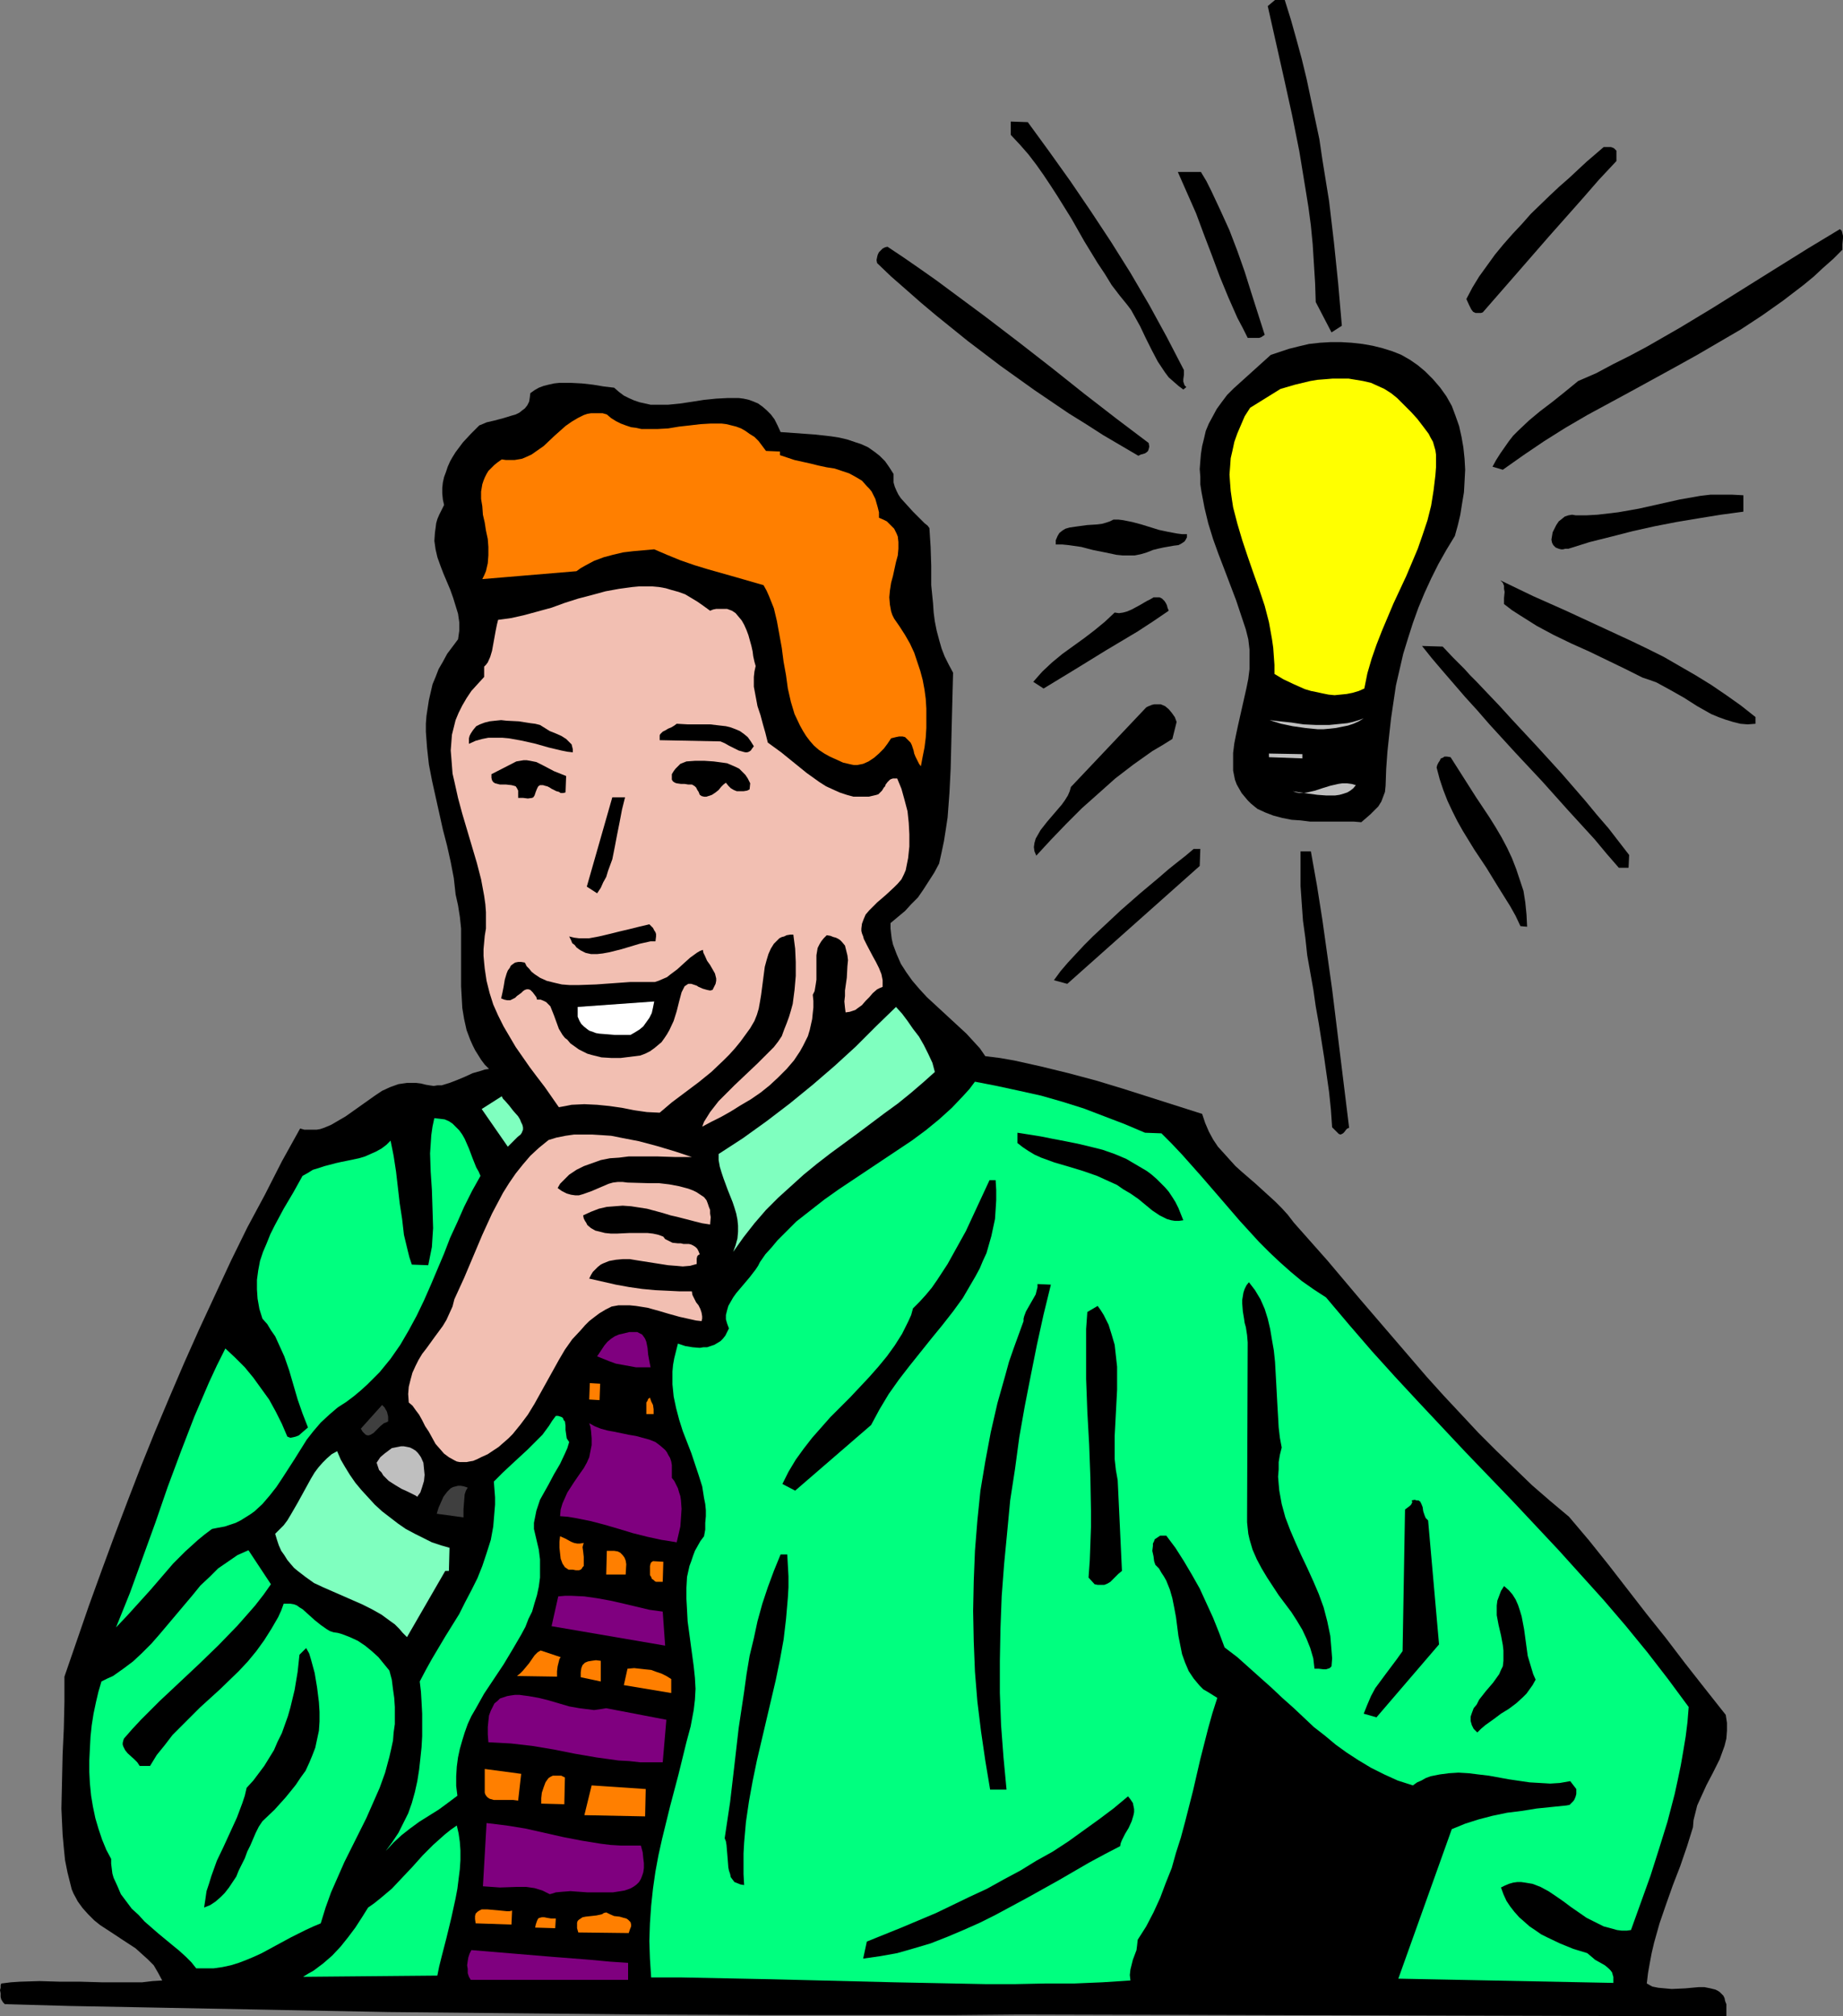 <?xml version="1.0" encoding="UTF-8" standalone="no"?>
<svg
   version="1.0"
   width="129.724mm"
   height="141.837mm"
   id="svg75"
   sodipodi:docname="Great Idea.wmf"
   xmlns:inkscape="http://www.inkscape.org/namespaces/inkscape"
   xmlns:sodipodi="http://sodipodi.sourceforge.net/DTD/sodipodi-0.dtd"
   xmlns="http://www.w3.org/2000/svg"
   xmlns:svg="http://www.w3.org/2000/svg">
  <rect width="100%" height="100%" fill="#808080" stroke="none"/>
  <sodipodi:namedview
     id="namedview75"
     pagecolor="#ffffff"
     bordercolor="#000000"
     borderopacity="0.25"
     inkscape:showpageshadow="2"
     inkscape:pageopacity="0.0"
     inkscape:pagecheckerboard="0"
     inkscape:deskcolor="#d1d1d1"
     inkscape:document-units="mm" />
  <defs
     id="defs1">
    <pattern
       id="WMFhbasepattern"
       patternUnits="userSpaceOnUse"
       width="6"
       height="6"
       x="0"
       y="0" />
  </defs>
  <path
     style="fill:#000000;fill-opacity:1;fill-rule:evenodd;stroke:none"
     d="m 438.097,527.351 0.323,-2.747 0.485,-2.747 0.485,-2.585 0.646,-2.747 1.454,-5.17 1.778,-5.17 1.778,-5.009 1.939,-5.009 1.778,-5.17 1.616,-5.17 0.162,-1.939 0.485,-1.939 0.485,-1.939 0.808,-1.777 1.616,-3.554 1.778,-3.393 1.778,-3.554 0.646,-1.777 0.646,-1.777 0.485,-1.939 0.162,-2.1 v -2.1 l -0.323,-2.1 -5.494,-6.947 -5.333,-6.786 -5.171,-6.786 -5.171,-6.463 -10.019,-12.925 -5.171,-6.463 -5.333,-6.301 -5.01,-4.201 -4.848,-4.201 -4.686,-4.524 -4.848,-4.685 -4.686,-4.685 -4.525,-4.847 -4.686,-5.009 -4.525,-5.009 -8.888,-10.34 -8.888,-10.34 -8.726,-10.34 -8.888,-10.017 -1.616,-2.1 -1.616,-1.777 -1.778,-1.777 -1.778,-1.616 -1.778,-1.616 -1.778,-1.616 -3.555,-3.07 -1.616,-1.454 -1.616,-1.777 -1.454,-1.616 -1.616,-1.777 -1.293,-1.939 -1.131,-2.1 -0.97,-2.262 -0.808,-2.423 -7.11,-2.262 -7.11,-2.262 -7.11,-2.262 -6.949,-2.1 -7.272,-1.939 -7.272,-1.777 -7.272,-1.616 -3.717,-0.646 -3.878,-0.485 -1.454,-2.1 -1.778,-1.939 -1.778,-1.939 -2.101,-1.939 -4.202,-3.878 -4.202,-3.878 -1.939,-2.1 -1.939,-2.262 -1.616,-2.262 -1.454,-2.262 -1.131,-2.585 -0.485,-1.293 -0.485,-1.293 -0.323,-1.454 -0.162,-1.293 -0.162,-1.454 v -1.454 l 1.939,-1.616 1.939,-1.616 1.616,-1.777 1.778,-1.777 1.454,-2.1 1.454,-2.262 1.454,-2.262 1.293,-2.423 0.646,-2.908 0.646,-3.07 0.485,-3.07 0.485,-3.231 0.485,-6.463 0.323,-6.463 0.162,-6.463 0.162,-6.624 0.162,-6.301 0.162,-6.14 -1.131,-2.1 -1.131,-2.262 -0.808,-2.1 -0.646,-2.262 -0.646,-2.423 -0.485,-2.423 -0.323,-2.423 -0.162,-2.424 -0.485,-4.847 v -5.17 l -0.162,-5.009 -0.323,-5.009 -0.485,-0.646 -0.808,-0.646 -1.454,-1.454 -1.616,-1.616 -1.616,-1.777 -1.616,-1.777 -0.646,-0.969 -0.485,-0.969 -0.485,-1.131 -0.323,-1.131 v -0.969 -1.293 l -1.131,-1.777 -1.131,-1.616 -1.454,-1.454 -1.454,-1.131 -1.616,-1.131 -1.778,-0.808 -1.939,-0.646 -1.939,-0.646 -2.101,-0.485 -2.101,-0.323 -4.363,-0.485 -4.525,-0.323 -4.525,-0.323 -0.808,-1.777 -0.808,-1.616 -0.97,-1.293 -1.131,-1.131 -1.131,-0.969 -1.131,-0.808 -1.131,-0.485 -1.293,-0.485 -1.454,-0.323 -1.293,-0.162 h -1.454 -1.454 l -3.07,0.162 -3.232,0.323 -3.07,0.485 -3.232,0.485 -3.232,0.323 h -3.07 -1.616 l -1.454,-0.323 -1.454,-0.323 -1.454,-0.485 -1.454,-0.646 -1.293,-0.646 -1.293,-0.969 -1.293,-1.131 -2.747,-0.323 -2.909,-0.485 -2.909,-0.323 -3.07,-0.162 h -2.909 l -1.454,0.162 -1.454,0.323 -1.293,0.323 -1.293,0.485 -1.131,0.646 -1.131,0.808 -0.162,1.293 -0.162,0.969 -0.485,0.969 -0.646,0.808 -0.646,0.485 -0.808,0.646 -0.97,0.485 -1.131,0.323 -2.101,0.646 -2.424,0.646 -2.101,0.485 -1.131,0.485 -0.808,0.323 -2.262,2.262 -2.101,2.262 -1.939,2.585 -0.808,1.293 -0.646,1.131 -0.646,1.454 -0.485,1.454 -0.485,1.293 -0.323,1.454 -0.162,1.454 v 1.454 l 0.162,1.616 0.323,1.454 -0.646,1.293 -0.646,1.293 -0.485,1.131 -0.323,1.131 -0.162,1.293 -0.162,1.131 -0.162,2.262 0.323,2.262 0.485,2.1 0.808,2.262 0.808,2.1 1.778,4.201 0.808,2.262 0.646,2.1 0.646,2.1 0.323,2.262 v 2.262 l -0.162,1.131 -0.162,1.131 -1.454,1.939 -1.454,1.939 -1.131,2.1 -1.131,1.939 -0.808,2.1 -0.808,1.939 -0.485,2.1 -0.485,2.1 -0.323,2.1 -0.323,2.1 -0.162,2.1 v 2.1 l 0.323,4.362 0.485,4.362 0.808,4.201 0.97,4.362 1.939,8.725 1.131,4.362 0.97,4.362 0.808,4.201 0.485,4.362 0.646,2.908 0.485,3.07 0.323,3.07 v 3.07 6.14 6.14 l 0.162,2.908 0.162,2.908 0.485,2.908 0.646,2.908 0.97,2.585 0.646,1.454 0.646,1.293 0.808,1.293 0.808,1.293 0.97,1.293 1.131,1.131 -1.131,0.162 -0.97,0.323 -2.262,0.646 -2.101,0.969 -1.939,0.808 -2.101,0.808 -2.101,0.646 h -1.131 l -0.97,0.162 -1.131,-0.162 -0.97,-0.162 -1.293,-0.323 -1.293,-0.162 h -1.293 -1.131 l -1.131,0.162 -1.131,0.162 -2.262,0.808 -2.101,0.969 -1.939,1.293 -3.878,2.747 -3.878,2.747 -1.939,1.131 -1.939,1.131 -1.939,0.808 -0.97,0.323 -0.97,0.162 h -1.131 -1.131 -0.97 l -1.131,-0.323 -4.848,8.725 -4.525,8.886 -4.686,8.725 -4.363,8.886 -4.202,9.048 -4.202,9.048 -4.04,9.048 -3.878,9.048 -3.878,9.209 -3.717,9.209 -3.555,9.209 -3.555,9.371 -3.394,9.209 -3.394,9.371 -6.464,18.742 v 3.393 3.231 l -0.162,7.109 -0.323,6.947 -0.162,7.27 -0.162,7.109 0.162,3.554 0.162,3.393 0.323,3.554 0.323,3.231 0.646,3.231 0.808,3.231 0.323,1.293 0.485,1.131 1.131,2.1 1.293,1.777 1.454,1.616 1.616,1.616 1.616,1.293 3.717,2.423 0.97,0.646 0.97,0.646 3.717,2.423 1.616,1.454 1.616,1.454 1.616,1.616 1.131,1.939 1.131,2.1 -2.586,0.162 -2.747,0.323 H 32.482 26.987 l -5.656,-0.162 h -5.333 l -5.494,-0.162 -5.171,0.162 -2.424,0.162 -2.586,0.323 -0.162,0.485 v 0.646 L 0,529.129 l 0.162,0.808 v 0.969 l 0.162,0.646 0.485,0.808 0.485,0.485 17.453,0.485 17.291,0.323 16.968,0.323 16.968,0.323 16.806,0.323 16.645,0.323 33.128,0.323 33.128,0.323 33.29,0.162 h 50.904 l 17.13,-0.162 188.264,0.485 v -1.131 -1.131 -0.969 l -0.323,-0.808 -0.162,-0.808 -0.323,-0.646 -0.485,-0.485 -0.485,-0.485 -0.485,-0.323 -0.646,-0.323 -1.293,-0.323 -1.616,-0.323 h -1.616 l -3.555,0.323 -3.555,0.162 -1.778,-0.162 -1.778,-0.162 -1.616,-0.323 z"
     id="path1" />
  <path
     style="fill:#000000;fill-opacity:1;fill-rule:evenodd;stroke:none"
     d="m 364.892,526.867 -54.621,-3.07 0.646,-2.747 0.808,-2.747 0.646,-2.423 0.646,-2.423 0.808,-2.1 0.646,-2.1 1.616,-4.039 1.616,-4.201 0.97,-2.1 0.97,-2.1 0.97,-2.423 0.97,-2.585 1.131,-2.908 1.131,-2.908 0.162,-1.777 0.162,-1.777 0.323,-1.777 0.646,-1.777 1.131,-3.231 1.293,-3.07 1.616,-3.231 1.293,-3.231 1.131,-3.231 0.485,-1.777 0.485,-1.616 1.131,-0.969 1.131,-0.485 1.131,-0.323 h 0.97 l 0.97,0.162 0.97,0.485 0.97,0.485 0.97,0.646 1.939,1.616 1.778,1.616 1.778,1.454 0.97,0.485 0.97,0.646 0.646,0.969 0.646,0.969 1.616,1.939 1.778,1.616 1.939,1.454 2.101,1.131 2.101,1.131 2.101,1.131 2.101,1.131 4.202,2.1 1.939,1.293 1.939,1.293 1.616,1.454 1.293,1.777 0.808,0.808 0.485,1.131 0.485,0.969 0.485,1.131 -1.131,2.262 -0.97,2.423 -1.616,4.685 -1.454,4.685 -1.454,4.847 -2.424,9.694 -1.293,4.847 z"
     id="path2" />
  <path
     style="fill:#00ff7f;fill-opacity:1;fill-rule:evenodd;stroke:none"
     d="m 26.987,447.053 1.616,-0.808 1.454,-0.646 2.747,-1.939 2.586,-1.939 2.424,-2.262 2.424,-2.423 2.262,-2.585 4.363,-5.17 4.363,-5.17 2.101,-2.585 2.424,-2.262 2.262,-2.262 2.586,-1.777 2.586,-1.777 1.454,-0.646 1.454,-0.646 5.979,9.048 -1.939,2.747 -2.262,2.908 -2.262,2.585 -2.424,2.747 -5.01,5.17 -5.171,5.009 -5.333,5.009 -5.171,4.847 -5.01,5.009 -2.262,2.423 -2.262,2.585 -0.162,0.485 -0.162,0.646 v 0.485 l 0.162,0.485 0.485,0.969 0.646,0.808 1.778,1.616 0.808,0.808 0.646,0.969 h 2.747 l 1.778,-2.908 2.101,-2.585 2.101,-2.747 2.424,-2.423 2.424,-2.423 2.424,-2.423 5.333,-4.847 5.01,-4.847 2.424,-2.585 2.262,-2.747 2.101,-2.908 1.939,-3.07 1.778,-3.07 0.808,-1.777 0.646,-1.777 h 0.97 0.808 l 0.97,0.162 0.808,0.323 0.646,0.485 0.808,0.485 1.616,1.454 1.616,1.454 1.616,1.293 1.616,1.131 0.808,0.485 0.97,0.323 1.131,0.162 1.131,0.323 2.101,0.808 2.101,0.969 1.939,1.293 1.778,1.454 1.778,1.616 1.454,1.777 1.454,1.777 0.646,2.423 0.323,2.585 0.323,2.262 0.162,2.423 v 2.262 2.262 l -0.323,2.262 -0.162,2.1 -0.485,2.262 -0.485,2.1 -1.131,4.201 -1.454,4.039 -1.778,4.039 -1.778,4.039 -1.939,3.878 -3.878,7.755 -1.778,4.039 -1.778,4.039 -1.454,4.039 -1.293,4.201 -1.939,0.808 -2.101,0.969 -3.878,1.939 -3.878,2.1 -3.878,2.1 -2.101,0.969 -1.939,0.808 -2.101,0.808 -2.101,0.646 -2.262,0.485 -2.262,0.323 h -2.262 -2.424 l -1.293,-1.616 -1.454,-1.454 -1.778,-1.616 -1.778,-1.454 -3.717,-3.07 -3.717,-3.231 -1.616,-1.777 -1.778,-1.616 -1.454,-1.939 -1.454,-1.939 -0.97,-2.262 -0.97,-2.1 -0.323,-1.131 -0.162,-1.293 -0.162,-1.293 v -1.293 l -1.293,-2.423 -1.131,-2.747 -0.97,-2.908 -0.808,-2.747 -0.646,-3.07 -0.485,-2.908 -0.323,-3.231 -0.162,-3.07 v -3.07 l 0.162,-3.231 0.162,-3.07 0.323,-3.07 0.485,-3.07 0.646,-3.07 0.646,-2.747 z"
     id="path3" />
  <path
     style="fill:#00ff7f;fill-opacity:1;fill-rule:evenodd;stroke:none"
     d="m 59.954,358.515 2.586,2.423 2.586,2.585 2.262,2.747 2.101,2.908 2.101,2.908 1.778,3.231 1.616,3.231 1.454,3.393 0.808,0.323 0.808,-0.162 0.646,-0.162 0.808,-0.323 1.293,-1.131 1.131,-0.969 -1.454,-3.716 -1.293,-3.716 -1.131,-3.878 -1.131,-3.878 -1.293,-3.716 -1.616,-3.554 -0.808,-1.777 -1.131,-1.616 -0.97,-1.616 -1.293,-1.454 -0.808,-2.585 -0.485,-2.747 -0.162,-2.423 v -2.585 l 0.323,-2.423 0.485,-2.585 0.808,-2.423 0.97,-2.262 0.97,-2.424 1.131,-2.262 2.424,-4.524 2.586,-4.362 2.424,-4.362 1.454,-0.808 1.293,-0.808 1.616,-0.485 1.454,-0.485 3.07,-0.808 1.454,-0.323 1.616,-0.323 3.07,-0.646 1.616,-0.485 1.454,-0.646 1.454,-0.646 1.454,-0.808 1.293,-0.969 1.131,-1.131 0.808,4.039 0.646,4.201 0.97,8.401 0.646,4.201 0.485,4.201 0.97,4.039 0.485,1.939 0.646,1.939 4.363,0.162 0.485,-2.423 0.485,-2.423 0.162,-2.585 0.162,-2.423 -0.162,-5.17 -0.162,-5.009 -0.323,-4.847 -0.162,-4.847 0.162,-2.423 0.162,-2.423 0.323,-2.262 0.485,-2.262 1.454,0.162 1.293,0.162 1.131,0.485 0.97,0.646 0.97,0.969 0.808,0.808 0.808,1.131 0.646,1.131 1.131,2.585 0.97,2.585 0.97,2.423 0.646,1.131 0.485,1.131 -2.262,4.039 -2.101,4.201 -1.778,4.039 -1.939,4.201 -1.616,4.201 -1.778,4.201 -1.778,4.201 -1.778,4.039 -1.939,4.039 -2.101,3.878 -2.262,3.878 -2.586,3.716 -1.454,1.777 -1.454,1.777 -1.616,1.616 -1.616,1.616 -1.778,1.616 -1.939,1.616 -1.939,1.454 -2.262,1.454 -1.131,0.969 -1.131,0.969 -2.262,2.1 -1.939,2.262 -1.778,2.262 -1.616,2.585 -1.616,2.585 -3.232,5.009 -1.616,2.423 -1.778,2.262 -1.939,2.262 -2.101,1.939 -1.131,0.808 -1.293,0.808 -1.293,0.808 -1.293,0.646 -1.454,0.485 -1.454,0.485 -1.778,0.323 -1.616,0.323 -1.939,1.454 -1.778,1.454 -3.394,3.07 -3.232,3.231 -5.979,6.947 -3.07,3.393 -3.07,3.393 -3.07,3.231 3.717,-9.209 3.394,-9.371 3.394,-9.371 3.232,-9.371 3.555,-9.532 3.555,-9.209 1.939,-4.524 1.939,-4.524 2.101,-4.524 z"
     id="path4" />
  <path
     style="fill:#000000;fill-opacity:1;fill-rule:evenodd;stroke:none"
     d="m 65.61,475.327 1.778,-1.939 1.454,-1.939 1.454,-1.939 1.293,-2.1 1.293,-2.1 0.97,-2.262 1.131,-2.262 0.808,-2.262 0.808,-2.262 0.646,-2.262 1.131,-4.685 0.808,-4.847 0.485,-4.524 1.778,-1.777 0.808,1.454 0.485,1.616 0.485,1.777 0.485,1.777 0.646,3.878 0.485,3.878 0.162,2.585 v 2.585 l -0.162,2.423 -0.485,2.262 -0.485,2.262 -0.808,2.1 -0.808,1.939 -0.97,2.1 -1.293,1.777 -1.293,1.939 -1.293,1.616 -1.454,1.777 -2.909,3.231 -3.232,3.07 -0.97,1.454 -0.808,1.616 -1.454,3.393 -0.808,1.616 -0.646,1.777 -1.616,3.231 -0.646,1.616 -0.97,1.454 -0.97,1.454 -1.131,1.454 -1.131,1.131 -1.293,1.131 -1.454,0.969 -1.616,0.646 0.323,-2.1 0.323,-2.262 0.646,-1.939 0.646,-2.1 1.454,-4.039 1.778,-3.716 1.778,-3.878 1.778,-3.878 1.454,-3.878 0.646,-1.939 z"
     id="path5" />
  <path
     style="fill:#7fffbf;fill-opacity:1;fill-rule:evenodd;stroke:none"
     d="m 89.688,385.82 0.97,2.262 1.131,1.939 1.293,2.1 1.454,2.1 1.616,1.939 1.778,1.939 1.778,1.939 1.939,1.777 2.101,1.616 2.101,1.616 2.101,1.454 2.424,1.293 2.262,1.131 2.262,1.131 2.424,0.808 2.262,0.646 -0.162,6.14 h -0.97 l -10.181,17.611 -1.131,-1.131 -0.97,-1.131 -1.131,-1.131 -1.131,-0.808 -2.424,-1.777 -2.586,-1.454 -2.586,-1.293 -2.586,-1.131 -5.171,-2.262 -2.586,-1.131 -2.424,-1.131 -2.262,-1.616 -2.101,-1.616 -0.97,-0.808 -0.97,-1.131 -0.808,-0.969 -0.808,-1.293 -0.808,-1.131 -0.646,-1.454 -0.485,-1.454 -0.485,-1.616 1.131,-1.131 1.131,-1.131 0.97,-1.293 0.97,-1.616 1.778,-3.07 1.778,-3.231 1.778,-3.231 0.97,-1.616 0.97,-1.293 1.131,-1.293 1.131,-1.131 1.293,-1.131 z"
     id="path6" />
  <path
     style="fill:#00ff7f;fill-opacity:1;fill-rule:evenodd;stroke:none"
     d="m 97.929,507.156 1.616,-1.131 1.616,-1.293 3.07,-2.585 2.747,-2.908 2.747,-2.908 2.747,-3.07 2.747,-2.747 3.07,-2.747 1.616,-1.293 1.616,-1.131 0.485,2.1 0.323,2.262 0.162,2.262 v 2.585 l -0.162,2.423 -0.323,2.585 -0.323,2.585 -0.485,2.585 -1.131,5.17 -1.293,5.332 -1.293,5.009 -0.646,2.585 -0.485,2.423 -35.714,0.323 1.293,-0.808 1.454,-0.808 2.586,-1.939 2.424,-2.1 2.262,-2.423 1.939,-2.423 1.939,-2.585 1.778,-2.747 z"
     id="path7" />
  <path
     style="fill:#3f3f3f;fill-opacity:1;fill-rule:evenodd;stroke:none"
     d="m 101.646,373.541 0.323,0.323 0.323,0.323 0.646,1.131 0.162,0.646 0.162,0.646 v 0.646 0.646 l -0.646,0.323 -0.485,0.162 -0.97,0.808 -0.97,0.969 -0.808,0.808 -0.808,0.485 -0.485,0.162 H 97.768 l -0.485,-0.162 -0.323,-0.323 -0.485,-0.485 -0.485,-0.808 z"
     id="path8" />
  <path
     style="fill:#bfbfbf;fill-opacity:1;fill-rule:evenodd;stroke:none"
     d="m 111.181,386.304 0.485,0.646 0.323,0.485 0.646,1.454 0.162,1.616 0.162,1.616 -0.162,1.616 -0.485,1.616 -0.485,1.454 -0.485,0.646 -0.323,0.485 -0.485,-0.323 -0.646,-0.323 -1.293,-0.646 -1.778,-0.808 -1.616,-0.969 -1.778,-1.131 -0.646,-0.646 -0.808,-0.808 -0.485,-0.808 -0.646,-0.646 -0.323,-0.969 -0.323,-0.969 0.97,-1.454 1.131,-0.969 1.293,-0.969 0.646,-0.485 0.808,-0.162 0.808,-0.162 0.808,-0.162 h 0.808 l 0.808,0.162 0.808,0.162 0.646,0.323 0.808,0.485 z"
     id="path9" />
  <path
     style="fill:#00ff7f;fill-opacity:1;fill-rule:evenodd;stroke:none"
     d="m 111.665,447.053 1.616,-3.07 1.616,-2.908 3.555,-5.978 3.717,-5.978 1.616,-3.231 1.616,-3.07 1.616,-3.231 1.293,-3.231 1.131,-3.393 1.131,-3.554 0.646,-3.554 0.162,-1.939 0.323,-3.878 v -1.939 l -0.162,-2.1 -0.162,-2.1 1.293,-1.293 1.131,-1.131 2.424,-2.262 2.101,-1.939 2.101,-1.939 1.939,-1.939 1.939,-1.939 1.778,-2.423 0.808,-1.293 0.97,-1.293 h 0.646 l 0.485,0.162 0.485,0.162 0.323,0.323 0.162,0.485 0.323,0.323 0.162,1.131 v 1.131 l 0.162,1.131 0.162,1.131 0.323,0.485 0.323,0.485 -0.485,1.616 -0.646,1.454 -1.293,2.747 -1.616,2.747 -1.454,2.747 -1.454,2.585 -0.808,1.454 -0.485,1.454 -0.485,1.454 -0.323,1.616 -0.323,1.616 v 1.616 l 0.646,2.747 0.646,2.747 0.323,2.585 v 2.423 2.423 l -0.323,2.423 -0.485,2.262 -0.646,2.1 -0.646,2.262 -0.97,1.939 -0.808,2.1 -1.131,2.1 -2.262,3.878 -2.424,4.039 -5.171,7.755 -2.262,4.039 -1.131,1.939 -0.97,2.1 -0.808,2.262 -0.646,2.1 -0.646,2.262 -0.485,2.262 -0.323,2.423 -0.162,2.585 v 2.585 l 0.323,2.585 -2.586,1.939 -2.424,1.777 -2.586,1.616 -2.586,1.616 -2.424,1.777 -2.262,1.777 -2.101,1.939 -2.101,2.262 1.778,-2.423 1.616,-2.423 1.293,-2.585 1.293,-2.585 0.97,-2.747 0.808,-2.908 0.646,-2.908 0.485,-3.07 0.323,-2.908 0.323,-3.07 0.162,-2.908 v -3.07 -2.908 l -0.162,-3.07 -0.162,-2.747 z"
     id="path10" />
  <path
     style="fill:#f2bfb2;fill-opacity:1;fill-rule:evenodd;stroke:none"
     d="m 120.877,345.428 2.586,-5.655 4.848,-11.471 2.586,-5.655 1.454,-2.747 1.454,-2.747 1.616,-2.585 1.778,-2.585 1.939,-2.423 1.939,-2.262 2.262,-2.1 2.586,-2.1 2.101,-0.646 2.424,-0.485 2.262,-0.323 h 2.424 2.424 l 2.586,0.162 2.424,0.162 2.424,0.485 5.01,0.969 4.848,1.293 4.848,1.454 4.363,1.454 h -2.101 -2.262 l -4.848,-0.162 h -5.01 -2.586 l -2.586,0.323 -2.424,0.162 -2.424,0.485 -2.262,0.808 -2.262,0.808 -1.939,0.969 -1.939,1.293 -1.616,1.616 -0.808,0.808 -0.646,1.131 1.131,0.808 1.293,0.646 1.131,0.323 1.131,0.162 h 0.97 l 1.131,-0.323 2.262,-0.808 1.131,-0.485 1.131,-0.485 2.262,-0.969 1.131,-0.323 1.293,-0.162 h 1.293 l 1.293,0.162 5.656,0.162 h 2.747 l 2.747,0.323 2.586,0.485 2.424,0.646 1.293,0.485 0.97,0.485 0.97,0.646 0.97,0.646 0.646,0.808 0.323,0.808 0.323,0.969 0.323,0.808 v 0.969 l 0.162,0.969 -0.162,1.939 -2.101,-0.323 -1.939,-0.485 -4.363,-1.131 -2.101,-0.485 -2.101,-0.646 -4.202,-1.131 -2.101,-0.323 -2.101,-0.323 -2.262,-0.162 -2.101,0.162 -2.101,0.162 -2.101,0.485 -2.101,0.808 -2.101,0.969 0.162,0.808 0.323,0.646 0.323,0.485 0.323,0.646 0.97,0.808 1.131,0.646 1.293,0.323 1.293,0.323 1.616,0.162 h 1.454 l 3.394,-0.162 h 3.232 1.616 l 1.454,0.162 1.454,0.323 1.293,0.485 0.485,0.646 0.646,0.323 0.646,0.323 0.646,0.323 1.454,0.162 h 0.808 l 0.646,0.162 h 1.454 l 0.646,0.162 0.646,0.323 0.485,0.323 0.485,0.485 0.323,0.646 0.323,0.808 -0.323,0.162 -0.323,0.323 -0.162,0.646 v 0.808 0.646 l -1.778,0.485 -1.939,0.162 -1.778,-0.162 -2.101,-0.162 -8.242,-1.293 -1.939,-0.323 h -1.939 l -1.778,0.162 -1.778,0.323 -0.808,0.323 -0.808,0.323 -0.646,0.323 -0.808,0.646 -0.646,0.646 -0.646,0.646 -0.485,0.808 -0.485,0.969 3.555,0.808 3.555,0.808 3.555,0.646 3.394,0.485 3.394,0.323 3.394,0.162 3.232,0.162 h 3.232 l 0.162,0.969 0.485,0.969 0.485,0.969 0.646,0.808 0.485,0.969 0.323,0.969 0.162,0.969 v 0.646 l -0.162,0.646 -1.454,-0.162 -1.454,-0.323 -2.909,-0.646 -2.909,-0.808 -2.747,-0.808 -2.909,-0.808 -3.07,-0.485 -1.616,-0.162 h -1.454 -1.616 l -1.778,0.323 -1.616,0.808 -1.616,0.969 -1.293,0.969 -1.454,1.131 -1.131,1.131 -1.131,1.293 -2.262,2.423 -1.939,2.747 -1.616,2.747 -3.232,5.816 -3.232,5.816 -1.778,2.908 -1.939,2.585 -2.101,2.585 -1.131,1.131 -1.293,1.131 -1.293,1.131 -1.454,0.969 -1.454,0.969 -1.778,0.808 -0.97,0.485 -1.131,0.485 -0.97,0.162 -0.808,0.162 h -0.97 -0.808 l -0.808,-0.162 -0.646,-0.323 -1.454,-0.808 -1.293,-0.969 -1.131,-1.293 -1.131,-1.293 -1.778,-3.231 -0.97,-1.454 -0.808,-1.616 -0.808,-1.454 -0.97,-1.293 -0.808,-1.131 -0.97,-0.808 -0.162,-2.262 0.162,-1.939 0.485,-1.939 0.485,-1.777 0.808,-1.777 0.808,-1.616 0.97,-1.616 1.131,-1.454 2.101,-2.908 2.262,-3.07 0.97,-1.616 0.808,-1.777 0.808,-1.777 z"
     id="path11" />
  <path
     style="fill:#f2bfb2;fill-opacity:1;fill-rule:evenodd;stroke:none"
     d="m 128.795,177.238 0.485,-0.485 0.485,-0.646 0.646,-1.454 0.485,-1.616 0.323,-1.777 0.323,-1.777 0.323,-1.777 0.323,-1.616 0.323,-1.293 3.555,-0.485 3.555,-0.808 3.555,-0.969 3.555,-0.969 3.555,-1.293 3.555,-1.131 3.717,-0.969 3.555,-0.969 3.555,-0.646 3.555,-0.485 1.778,-0.162 h 1.778 1.778 l 1.778,0.162 1.778,0.323 1.616,0.485 1.778,0.485 1.778,0.646 1.616,0.969 1.616,0.969 1.616,1.131 1.778,1.293 0.808,-0.323 0.808,-0.162 h 0.808 0.808 1.293 l 1.293,0.485 0.97,0.646 0.808,0.969 0.808,0.969 0.646,1.131 0.646,1.454 0.485,1.293 0.808,2.908 0.323,1.454 0.162,1.293 0.323,1.454 0.323,1.131 -0.323,1.454 -0.162,1.454 v 1.293 1.293 l 0.485,2.585 0.485,2.585 0.808,2.423 0.646,2.423 0.646,2.262 0.646,2.585 3.555,2.585 3.394,2.747 3.394,2.747 3.394,2.424 1.778,1.131 1.778,0.808 1.778,0.808 1.939,0.646 1.778,0.485 h 1.939 2.101 l 2.101,-0.485 0.485,-0.162 0.323,-0.323 0.646,-0.646 0.485,-0.808 0.323,-0.323 0.162,-0.485 0.485,-0.646 0.646,-0.646 0.323,-0.162 0.485,-0.162 h 0.485 0.646 l 1.131,2.747 0.808,2.908 0.808,3.07 0.323,3.07 0.162,3.07 v 3.231 l -0.323,3.07 -0.646,3.231 -0.485,1.131 -0.646,1.293 -0.97,1.131 -0.97,0.969 -2.262,2.1 -2.262,1.939 -1.131,1.131 -0.97,0.969 -0.97,1.131 -0.485,1.131 -0.485,1.293 -0.162,1.293 v 0.646 l 0.162,0.646 0.323,0.808 0.162,0.646 0.808,1.616 1.616,3.07 0.808,1.454 0.808,1.616 0.646,1.616 0.323,1.616 v 0.969 0.808 l -0.808,0.323 -0.646,0.323 -1.131,0.969 -0.97,1.131 -0.97,0.969 -0.97,1.131 -1.131,0.808 -0.646,0.485 -1.454,0.485 -1.131,0.162 -0.162,-1.293 -0.162,-1.616 0.162,-1.454 v -1.454 l 0.485,-3.393 0.162,-3.07 0.162,-1.616 -0.162,-1.293 -0.323,-1.293 -0.323,-1.293 -0.808,-0.969 -0.485,-0.485 -0.485,-0.323 -0.646,-0.323 -0.646,-0.162 -0.808,-0.323 -0.97,-0.162 -0.808,0.808 -0.646,0.808 -0.485,0.808 -0.485,0.969 -0.162,0.969 -0.162,0.969 v 2.262 4.201 l -0.162,1.131 -0.162,0.969 -0.162,0.969 -0.485,0.969 0.162,1.616 v 1.777 l -0.162,1.454 -0.162,1.616 -0.323,1.454 -0.323,1.454 -0.485,1.616 -0.646,1.293 -0.646,1.293 -0.808,1.454 -1.616,2.423 -1.939,2.262 -2.262,2.262 -2.262,2.1 -2.424,1.939 -2.586,1.777 -2.747,1.616 -2.586,1.616 -2.586,1.454 -2.586,1.293 -2.424,1.293 0.485,-1.293 0.808,-1.293 0.808,-1.293 1.131,-1.454 1.131,-1.454 1.293,-1.293 2.909,-2.908 6.141,-5.816 2.909,-2.908 1.454,-1.454 1.131,-1.454 0.97,-1.454 0.646,-1.777 0.646,-1.616 0.646,-1.777 0.485,-1.616 0.485,-1.777 0.485,-3.716 0.323,-3.716 v -3.716 l -0.162,-3.554 -0.485,-3.716 h -0.808 l -0.97,0.162 -0.646,0.323 -0.646,0.162 -0.646,0.323 -0.485,0.485 -0.97,0.969 -0.808,1.293 -0.646,1.454 -0.485,1.616 -0.485,1.777 -0.485,3.716 -0.485,3.716 -0.323,1.939 -0.323,1.777 -0.485,1.616 -0.646,1.616 -1.131,1.939 -1.293,1.777 -1.293,1.777 -1.454,1.777 -1.454,1.616 -1.616,1.616 -3.232,3.07 -3.394,2.747 -7.11,5.332 -3.232,2.747 -3.394,-0.162 -3.394,-0.485 -3.232,-0.646 -3.394,-0.485 -3.232,-0.323 -3.394,-0.162 -3.394,0.162 -1.616,0.323 -1.778,0.323 -3.717,-5.332 -2.101,-2.747 -1.939,-2.585 -3.717,-5.332 -1.616,-2.747 -1.616,-2.747 -1.454,-2.908 -1.293,-2.908 -0.97,-3.07 -0.808,-3.231 -0.485,-3.231 -0.162,-1.616 -0.162,-1.777 v -1.777 l 0.162,-1.777 0.162,-1.777 0.323,-1.939 v -2.1 -2.262 l -0.162,-2.1 -0.323,-2.262 -0.808,-4.362 -1.131,-4.362 -2.586,-8.725 -1.293,-4.362 -1.131,-4.201 -0.97,-4.362 -0.485,-2.1 -0.162,-2.1 -0.162,-2.1 -0.162,-1.939 0.162,-2.1 0.162,-2.1 0.485,-1.939 0.485,-1.939 0.808,-1.939 0.97,-1.939 1.131,-1.939 1.293,-1.939 1.616,-1.777 1.778,-1.939 z"
     id="path12" />
  <path
     style="fill:#3f3f3f;fill-opacity:1;fill-rule:evenodd;stroke:none"
     d="m 124.432,395.514 -0.485,0.808 -0.323,0.969 -0.162,1.939 -0.162,2.1 v 2.1 l -7.11,-0.969 0.485,-1.616 0.646,-1.454 0.646,-1.454 0.97,-1.293 0.485,-0.485 0.485,-0.485 0.646,-0.323 0.646,-0.162 0.646,-0.162 h 0.808 l 0.808,0.162 z"
     id="path13" />
  <path
     style="fill:#000000;fill-opacity:1;fill-rule:evenodd;stroke:none"
     d="m 143.662,192.748 1.293,0.808 1.293,0.808 1.616,0.646 1.454,0.646 1.293,0.808 0.485,0.485 0.485,0.485 0.485,0.485 0.162,0.646 0.162,0.646 v 0.808 l -1.454,-0.162 -1.616,-0.323 -3.394,-0.808 -3.394,-0.969 -3.555,-0.808 -3.555,-0.646 -1.778,-0.162 h -1.778 -1.939 l -1.616,0.323 -1.778,0.485 -1.778,0.808 v -0.808 -0.646 l 0.162,-0.646 0.323,-0.646 0.646,-0.969 0.808,-0.969 0.97,-0.485 1.293,-0.485 1.293,-0.323 1.454,-0.162 1.616,-0.162 1.454,0.162 3.232,0.162 3.07,0.485 1.293,0.162 z"
     id="path14" />
  <path
     style="fill:#ff7f00;fill-opacity:1;fill-rule:evenodd;stroke:none"
     d="m 133.481,122.144 1.131,0.162 h 2.262 l 0.97,-0.162 0.97,-0.162 0.808,-0.323 1.778,-0.808 1.616,-1.131 1.616,-1.131 2.909,-2.747 2.909,-2.585 1.616,-1.131 1.616,-0.969 1.616,-0.808 0.97,-0.323 0.97,-0.162 h 0.97 0.97 1.131 l 1.131,0.323 1.131,0.969 1.293,0.808 1.293,0.646 1.293,0.485 1.454,0.485 1.293,0.162 1.454,0.323 h 1.293 2.909 l 2.909,-0.162 2.909,-0.485 2.909,-0.323 2.747,-0.323 2.747,-0.162 h 2.909 l 1.293,0.162 1.293,0.323 1.293,0.323 1.293,0.485 1.131,0.646 1.131,0.808 1.293,0.808 1.131,1.131 0.97,1.293 0.97,1.293 3.717,0.162 v 0.969 l 1.939,0.646 1.939,0.646 4.363,0.969 1.939,0.485 2.262,0.485 2.101,0.323 1.939,0.646 1.939,0.646 1.778,0.969 1.616,0.969 1.293,1.454 0.646,0.646 0.646,0.808 0.485,0.969 0.485,0.969 0.323,1.131 0.323,1.131 0.323,1.293 v 1.454 l 1.131,0.485 0.97,0.485 0.646,0.646 0.646,0.646 0.646,0.646 0.323,0.646 0.323,0.646 0.323,0.808 0.162,1.454 v 1.777 l -0.162,1.777 -0.485,1.777 -0.808,3.716 -0.485,1.777 -0.323,2.1 -0.162,1.777 0.162,1.939 0.323,1.777 0.323,0.969 0.485,0.969 1.454,2.1 1.454,2.262 1.293,2.262 1.131,2.423 0.808,2.423 0.808,2.423 0.646,2.423 0.485,2.585 0.323,2.423 0.162,2.585 v 2.585 2.585 l -0.162,2.585 -0.323,2.585 -0.485,2.423 -0.485,2.585 -0.485,-0.646 -0.323,-0.646 -0.646,-1.293 -0.323,-0.808 -0.162,-0.808 -0.485,-1.454 -0.323,-0.646 -0.485,-0.485 -0.485,-0.485 -0.485,-0.485 -0.646,-0.162 h -0.97 l -0.808,0.162 -1.293,0.323 -0.97,1.454 -0.97,1.293 -1.293,1.293 -1.293,1.131 -1.454,0.969 -1.454,0.646 -0.808,0.162 -0.808,0.162 h -0.808 l -0.808,-0.162 -2.101,-0.485 -1.778,-0.808 -1.778,-0.808 -1.454,-0.808 -1.454,-0.969 -1.293,-1.131 -1.131,-1.293 -0.97,-1.293 -0.808,-1.293 -0.808,-1.454 -1.454,-3.07 -0.97,-3.231 -0.808,-3.554 -0.485,-3.554 -0.646,-3.554 -0.485,-3.716 -0.646,-3.554 -0.646,-3.554 -0.808,-3.393 -0.646,-1.616 -0.646,-1.616 -0.646,-1.454 -0.808,-1.454 -7.272,-2.1 -7.434,-2.1 -3.717,-1.131 -3.717,-1.293 -3.555,-1.454 -3.394,-1.454 -5.494,0.485 -2.747,0.323 -2.747,0.646 -2.424,0.646 -2.586,0.969 -2.424,1.293 -1.131,0.646 -1.131,0.808 -25.048,2.1 0.485,-0.969 0.485,-1.131 0.485,-2.1 0.162,-2.1 v -2.262 l -0.162,-2.1 -0.485,-2.262 -0.323,-2.1 -0.485,-2.1 -0.162,-2.262 -0.323,-1.939 v -1.939 l 0.323,-1.939 0.323,-0.969 0.323,-0.808 0.485,-0.969 0.485,-0.808 0.808,-0.808 0.808,-0.808 0.808,-0.646 z"
     id="path15" />
  <path
     style="fill:#7fffbf;fill-opacity:1;fill-rule:evenodd;stroke:none"
     d="m 133.481,291.465 0.323,0.646 0.485,0.485 1.131,1.293 1.131,1.454 1.293,1.454 0.485,0.808 0.323,0.808 0.323,0.646 0.162,0.646 v 0.646 l -0.323,0.808 -0.323,0.485 -0.808,0.646 -2.586,2.585 -6.949,-10.017 z"
     id="path16" />
  <path
     style="fill:#7f007f;fill-opacity:1;fill-rule:evenodd;stroke:none"
     d="m 125.401,518.465 21.331,1.777 10.342,0.808 5.171,0.485 4.848,0.323 v 4.524 h -41.854 l -0.485,-0.808 -0.323,-0.969 v -1.131 l -0.162,-0.969 0.162,-1.131 0.162,-0.969 0.323,-0.969 z"
     id="path17" />
  <path
     style="fill:#000000;fill-opacity:1;fill-rule:evenodd;stroke:none"
     d="m 137.36,202.442 0.97,-0.162 0.97,-0.162 h 0.808 l 0.97,0.162 1.616,0.323 1.616,0.808 3.07,1.616 1.616,0.646 1.616,0.646 -0.162,4.362 -0.646,0.162 h -0.646 l -0.485,-0.323 -0.646,-0.162 -1.293,-0.646 -0.485,-0.323 -0.646,-0.323 -0.646,-0.162 -0.485,-0.162 h -0.485 -0.323 l -0.485,0.323 -0.323,0.646 -0.323,0.808 -0.323,0.969 -0.323,0.485 -0.323,0.162 -1.131,0.162 -1.293,-0.162 h -1.293 v -0.646 -0.485 -0.808 l -0.323,-0.646 -0.323,-0.485 -0.485,-0.162 -0.646,-0.162 -1.454,-0.162 h -1.616 l -0.646,-0.162 -0.646,-0.162 -0.485,-0.323 -0.323,-0.485 -0.162,-0.646 v -0.969 z"
     id="path18" />
  <path
     style="fill:#ff7f00;fill-opacity:1;fill-rule:evenodd;stroke:none"
     d="m 136.229,507.964 -0.162,3.716 -9.534,-0.323 -0.162,-1.131 v -0.808 l 0.162,-0.646 0.485,-0.485 0.485,-0.323 0.646,-0.323 h 0.646 0.808 l 1.778,0.162 1.778,0.162 1.616,0.162 h 0.808 z"
     id="path19" />
  <path
     style="fill:#7f007f;fill-opacity:1;fill-rule:evenodd;stroke:none"
     d="m 129.441,484.698 2.747,0.323 2.586,0.323 5.01,0.808 10.019,2.262 5.01,0.969 5.01,0.808 2.586,0.323 2.747,0.162 h 2.586 2.747 l 0.485,1.777 0.162,1.616 0.162,1.293 v 1.293 l -0.162,1.131 -0.323,0.969 -0.323,0.808 -0.485,0.808 -0.646,0.646 -0.646,0.485 -0.808,0.485 -0.808,0.323 -0.97,0.323 -0.97,0.162 -2.101,0.323 h -2.101 -2.424 -2.262 l -2.262,-0.162 -2.262,-0.162 -2.101,0.162 -1.778,0.162 -0.97,0.323 -0.646,0.162 -0.97,-0.485 -0.97,-0.485 -2.101,-0.646 -2.262,-0.323 h -2.262 l -4.686,0.162 -2.262,-0.162 -2.262,-0.162 z"
     id="path20" />
  <path
     style="fill:#ff7f00;fill-opacity:1;fill-rule:evenodd;stroke:none"
     d="m 138.653,471.611 -0.808,7.109 -1.293,-0.162 h -1.293 -2.747 -1.131 l -1.131,-0.323 -0.485,-0.323 -0.323,-0.323 -0.323,-0.485 -0.162,-0.485 v -6.301 z"
     id="path21" />
  <path
     style="fill:#000000;fill-opacity:1;fill-rule:evenodd;stroke:none"
     d="m 139.622,255.921 0.485,0.969 0.646,0.646 0.646,0.808 0.808,0.646 1.454,0.969 1.778,0.808 1.939,0.485 2.101,0.485 2.101,0.162 h 2.262 l 4.686,-0.162 4.525,-0.323 4.525,-0.323 h 2.101 1.939 1.293 1.293 l 0.97,-0.323 1.131,-0.485 1.131,-0.485 0.808,-0.646 1.939,-1.454 1.778,-1.616 1.616,-1.454 1.778,-1.293 0.808,-0.485 0.808,-0.323 0.162,0.808 0.323,0.646 0.646,1.454 0.808,1.131 0.646,1.131 0.646,1.131 0.162,0.646 0.162,0.646 v 0.646 l -0.162,0.808 -0.323,0.646 -0.485,0.969 -0.646,0.162 -0.808,-0.162 -1.131,-0.323 -1.131,-0.485 -0.485,-0.323 -0.485,-0.162 -0.97,-0.323 h -0.323 -0.485 l -0.485,0.323 -0.485,0.323 -0.323,0.646 -0.485,0.969 -0.646,2.423 -0.646,2.585 -0.808,2.585 -1.131,2.423 -0.646,1.131 -0.646,0.969 -0.808,1.131 -0.97,0.808 -0.97,0.808 -1.131,0.808 -1.293,0.646 -1.293,0.485 -2.586,0.323 -2.586,0.323 h -2.586 l -2.586,-0.162 -1.293,-0.323 -1.293,-0.323 -1.131,-0.323 -1.293,-0.646 -0.97,-0.485 -1.131,-0.808 -1.131,-0.808 -0.808,-0.969 -0.646,-0.485 -0.646,-0.808 -0.485,-0.808 -0.485,-0.808 -0.646,-1.777 -0.646,-1.777 -0.646,-1.616 -0.323,-0.808 -0.485,-0.485 -0.646,-0.646 -0.646,-0.323 -0.808,-0.323 h -0.97 l -0.162,-0.646 -0.485,-0.646 -0.485,-0.646 -0.646,-0.646 -0.485,-0.162 h -0.485 l -0.485,0.162 -0.485,0.323 -0.485,0.485 -1.131,0.808 -0.485,0.485 -0.646,0.323 -0.646,0.323 h -0.808 l -0.808,-0.162 -0.808,-0.323 0.323,-1.454 0.323,-1.616 0.323,-1.939 0.485,-1.616 0.323,-0.808 0.485,-0.646 0.323,-0.646 0.646,-0.485 0.485,-0.323 0.808,-0.162 h 0.808 z"
     id="path22" />
  <path
     style="fill:#7f007f;fill-opacity:1;fill-rule:evenodd;stroke:none"
     d="m 161.277,454.162 15.998,3.07 -0.97,11.31 h -3.07 -2.909 l -2.909,-0.323 -2.909,-0.162 -5.818,-0.808 -5.656,-0.969 -5.656,-1.131 -5.818,-0.969 -5.656,-0.646 -2.909,-0.162 -3.07,-0.162 -0.162,-2.1 v -1.939 l 0.162,-1.616 0.162,-1.454 0.485,-1.293 0.485,-0.969 0.485,-0.969 0.808,-0.646 0.646,-0.646 0.97,-0.323 0.97,-0.323 0.97,-0.162 1.131,-0.162 h 1.131 l 1.131,0.162 1.293,0.162 2.747,0.485 2.586,0.646 5.494,1.616 2.747,0.485 2.586,0.323 1.293,0.162 1.131,-0.162 1.131,-0.162 z"
     id="path23" />
  <path
     style="fill:#ff7f00;fill-opacity:1;fill-rule:evenodd;stroke:none"
     d="m 143.824,438.813 5.333,1.777 -0.323,0.485 -0.162,0.646 -0.323,1.293 -0.162,1.293 v 1.454 l -10.666,-0.162 0.808,-0.646 0.808,-0.808 1.616,-1.939 1.454,-2.1 0.808,-0.808 z"
     id="path24" />
  <path
     style="fill:#ff7f00;fill-opacity:1;fill-rule:evenodd;stroke:none"
     d="m 147.864,510.064 -0.162,2.585 -5.333,-0.162 0.162,-0.808 0.162,-0.485 0.162,-0.485 0.162,-0.323 0.162,-0.323 0.323,-0.162 0.646,-0.162 h 0.646 l 0.808,0.162 0.97,0.162 z"
     id="path25" />
  <path
     style="fill:#ff7f00;fill-opacity:1;fill-rule:evenodd;stroke:none"
     d="m 150.288,472.581 -0.162,7.109 -6.141,-0.162 v -1.454 l 0.162,-1.454 0.485,-1.454 0.485,-1.293 0.323,-0.485 0.485,-0.646 0.485,-0.323 0.646,-0.323 h 0.646 0.808 0.808 z"
     id="path26" />
  <path
     style="fill:#7f007f;fill-opacity:1;fill-rule:evenodd;stroke:none"
     d="m 148.51,424.434 1.778,-0.162 h 1.778 l 3.394,0.162 3.394,0.485 3.555,0.646 3.555,0.808 3.394,0.808 3.394,0.808 3.555,0.485 0.646,9.048 -30.219,-5.17 z"
     id="path27" />
  <path
     style="fill:#000000;fill-opacity:1;fill-rule:evenodd;stroke:none"
     d="m 151.419,248.973 1.293,0.323 1.293,0.162 h 1.454 1.293 l 2.586,-0.485 2.747,-0.646 2.586,-0.646 2.747,-0.646 2.586,-0.646 2.747,-0.646 0.485,0.485 0.485,0.485 0.323,0.646 0.323,0.485 0.162,0.485 v 0.646 l -0.162,1.293 h -1.293 l -1.454,0.323 -1.454,0.323 -3.232,0.969 -1.616,0.485 -3.232,0.808 -1.778,0.323 -1.454,0.162 h -1.616 l -1.454,-0.323 -1.293,-0.646 -0.485,-0.323 -0.646,-0.485 -0.485,-0.646 -0.646,-0.485 -0.323,-0.808 z"
     id="path28" />
  <path
     style="fill:#ff7f00;fill-opacity:1;fill-rule:evenodd;stroke:none"
     d="m 148.995,408.439 1.454,0.646 1.454,0.808 0.808,0.323 0.808,0.162 h 0.808 l 0.97,-0.162 -0.162,0.485 -0.162,0.646 0.162,1.131 0.162,1.454 v 1.293 1.131 l -0.323,0.323 -0.162,0.323 -0.323,0.323 -0.485,0.162 h -0.808 l -0.808,-0.162 h -0.646 -0.485 l -0.485,-0.323 -0.485,-0.323 -0.323,-0.485 -0.323,-0.485 -0.485,-1.293 -0.162,-1.454 -0.162,-1.454 v -1.616 z"
     id="path29" />
  <path
     style="fill:#7f007f;fill-opacity:1;fill-rule:evenodd;stroke:none"
     d="m 156.752,378.388 1.454,0.808 1.616,0.646 1.778,0.485 1.778,0.323 3.878,0.808 1.939,0.323 1.778,0.485 1.778,0.485 1.616,0.646 1.293,0.969 1.293,1.131 0.485,0.646 0.323,0.646 0.485,0.808 0.323,0.969 0.162,0.969 v 0.969 1.131 1.293 l 0.646,0.808 0.485,0.969 0.485,0.969 0.323,1.131 0.323,0.969 0.162,1.131 0.162,2.262 -0.162,2.423 -0.162,2.262 -0.485,2.1 -0.485,2.1 -1.939,-0.323 -2.101,-0.323 -3.717,-0.808 -3.878,-0.969 -3.717,-1.131 -3.878,-1.131 -3.717,-0.969 -4.04,-0.808 -1.939,-0.323 -2.101,-0.162 0.162,-1.777 0.485,-1.616 0.646,-1.454 0.646,-1.454 1.778,-2.747 1.778,-2.585 0.808,-1.131 0.808,-1.454 0.646,-1.454 0.323,-1.616 0.323,-1.616 v -1.777 l -0.162,-1.939 -0.162,-1.131 z"
     id="path30" />
  <path
     style="fill:#ffffff;fill-opacity:1;fill-rule:evenodd;stroke:none"
     d="m 174.043,266.261 -0.323,1.616 -0.323,1.454 -0.646,1.293 -0.808,1.131 -0.808,1.131 -0.97,0.808 -1.293,0.808 -1.131,0.646 h -2.101 -2.101 l -1.939,-0.162 -2.101,-0.162 -0.97,-0.162 -0.808,-0.323 -0.97,-0.323 -0.646,-0.485 -0.808,-0.646 -0.646,-0.646 -0.485,-0.808 -0.485,-1.131 v -2.585 z"
     id="path31" />
  <path
     style="fill:#000000;fill-opacity:1;fill-rule:evenodd;stroke:none"
     d="m 166.286,211.975 -0.808,3.231 -0.646,3.393 -0.646,3.231 -0.646,3.393 -0.646,3.231 -1.131,3.07 -0.485,1.616 -0.808,1.454 -0.646,1.454 -0.97,1.454 -2.747,-1.777 6.787,-23.75 z"
     id="path32" />
  <path
     style="fill:#ff7f00;fill-opacity:1;fill-rule:evenodd;stroke:none"
     d="m 159.822,441.56 v 5.493 l -5.333,-1.131 v -0.646 -0.646 l 0.162,-1.131 0.323,-0.808 0.646,-0.646 0.808,-0.323 0.97,-0.162 1.131,-0.162 z"
     id="path33" />
  <path
     style="fill:#ff7f00;fill-opacity:1;fill-rule:evenodd;stroke:none"
     d="m 161.277,508.448 0.323,0.162 0.646,0.323 1.131,0.485 1.454,0.162 1.131,0.323 0.646,0.162 0.485,0.323 0.323,0.323 0.323,0.323 0.162,0.646 v 0.485 l -0.323,0.808 -0.323,0.969 -13.413,-0.162 -0.323,-1.131 v -0.646 -0.808 l 0.162,-0.485 0.323,-0.323 0.485,-0.323 0.485,-0.323 0.808,-0.162 2.909,-0.323 1.454,-0.323 0.485,-0.323 z"
     id="path34" />
  <path
     style="fill:#ff7f00;fill-opacity:1;fill-rule:evenodd;stroke:none"
     d="m 159.661,367.886 -0.162,4.362 -2.747,-0.162 0.162,-4.362 z"
     id="path35" />
  <path
     style="fill:#ff7f00;fill-opacity:1;fill-rule:evenodd;stroke:none"
     d="m 171.781,475.65 -0.162,7.27 -16.16,-0.323 1.939,-7.917 z"
     id="path36" />
  <path
     style="fill:#7f007f;fill-opacity:1;fill-rule:evenodd;stroke:none"
     d="m 166.125,354.476 1.293,-0.323 h 1.131 0.97 l 0.646,0.323 0.646,0.323 0.485,0.646 0.323,0.485 0.323,0.808 0.323,1.616 0.162,1.777 0.323,1.777 0.323,1.616 h -1.939 -1.939 l -1.778,-0.323 -1.778,-0.323 -1.778,-0.323 -1.778,-0.646 -1.616,-0.646 -1.616,-0.646 1.293,-1.939 0.646,-0.969 0.808,-0.969 0.97,-0.808 0.97,-0.646 1.131,-0.485 z"
     id="path37" />
  <path
     style="fill:#ff7f00;fill-opacity:1;fill-rule:evenodd;stroke:none"
     d="m 161.438,412.316 h 1.131 0.808 l 0.97,0.162 0.646,0.323 0.646,0.646 0.485,0.646 0.323,0.808 0.162,0.969 -0.162,2.747 h -5.171 z"
     id="path38" />
  <path
     style="fill:#ff7f00;fill-opacity:1;fill-rule:evenodd;stroke:none"
     d="m 166.933,443.66 1.778,-0.162 1.454,0.162 1.454,0.162 1.616,0.162 1.293,0.485 1.454,0.485 1.293,0.646 1.293,0.808 v 3.716 l -12.605,-2.1 z"
     id="path39" />
  <path
     style="fill:#ff7f00;fill-opacity:1;fill-rule:evenodd;stroke:none"
     d="m 172.912,371.602 0.323,0.969 0.485,0.969 0.162,1.131 v 1.293 h -1.939 v -1.131 -1.293 -0.646 l 0.323,-0.485 0.162,-0.485 z"
     id="path40" />
  <path
     style="fill:#000000;fill-opacity:1;fill-rule:evenodd;stroke:none"
     d="m 180.022,192.425 2.909,0.162 h 2.909 3.07 l 2.747,0.323 1.454,0.162 1.293,0.323 1.293,0.485 1.131,0.485 1.131,0.808 0.97,0.808 0.808,1.131 0.808,1.293 -0.485,0.646 -0.323,0.485 -0.485,0.323 -0.485,0.162 h -0.485 l -0.646,-0.162 -1.131,-0.323 -1.293,-0.646 -1.293,-0.646 -1.131,-0.646 -1.131,-0.485 -16.16,-0.323 v -0.485 -0.485 -0.323 l 0.162,-0.323 0.646,-0.646 0.646,-0.323 0.808,-0.485 0.808,-0.323 0.808,-0.485 z"
     id="path41" />
  <path
     style="fill:#ff7f00;fill-opacity:1;fill-rule:evenodd;stroke:none"
     d="m 173.72,415.063 2.747,0.162 -0.162,5.332 h -0.646 -0.646 -0.485 l -0.323,-0.162 -0.323,-0.323 -0.485,-0.323 -0.162,-0.485 -0.323,-0.485 v -1.454 -0.485 -0.485 l 0.162,-0.646 0.162,-0.323 z"
     id="path42" />
  <path
     style="fill:#000000;fill-opacity:1;fill-rule:evenodd;stroke:none"
     d="m 182.608,202.442 2.262,-0.162 h 2.586 l 2.424,0.162 2.424,0.323 1.131,0.162 1.131,0.485 1.131,0.485 0.97,0.485 0.808,0.808 0.808,0.808 0.646,0.969 0.646,1.293 -0.162,1.616 -0.646,0.323 -0.97,0.162 h -0.808 -0.97 l -0.808,-0.323 -0.808,-0.485 -0.646,-0.646 -0.646,-0.808 -0.646,0.485 -0.646,0.646 -0.646,0.808 -0.808,0.646 -0.97,0.646 -0.97,0.323 -0.485,0.162 h -0.646 l -0.646,-0.162 -0.485,-0.323 -0.323,-0.808 -0.323,-0.485 -0.323,-0.646 -0.323,-0.323 -0.485,-0.323 -0.323,-0.162 h -0.97 l -0.97,-0.162 h -0.97 l -1.131,-0.162 -0.485,-0.162 -0.485,-0.323 -0.323,-0.485 v -0.485 -0.969 l 0.485,-0.808 0.485,-0.646 0.646,-0.646 0.646,-0.646 0.808,-0.323 z"
     id="path43" />
  <path
     style="fill:#00ff7f;fill-opacity:1;fill-rule:evenodd;stroke:none"
     d="m 184.547,454.647 0.323,-2.747 0.162,-2.908 -0.162,-2.908 -0.323,-3.07 -0.808,-5.978 -0.808,-5.978 -0.162,-3.07 -0.162,-2.908 v -2.908 l 0.162,-2.908 0.646,-2.908 0.485,-1.293 0.485,-1.454 0.485,-1.293 1.454,-2.585 0.97,-1.293 0.323,-1.777 v -1.777 l 0.162,-1.777 v -1.616 l -0.162,-1.616 -0.323,-1.616 -0.485,-3.07 -0.97,-3.07 -0.97,-2.908 -0.97,-2.908 -1.131,-2.908 -1.131,-2.908 -0.97,-3.07 -0.808,-3.07 -0.646,-3.07 -0.162,-1.616 -0.162,-1.616 v -1.777 -1.616 l 0.162,-1.777 0.323,-1.777 0.485,-1.939 0.485,-1.939 1.939,0.646 1.939,0.323 1.939,0.162 0.97,-0.162 h 0.97 l 0.97,-0.323 0.97,-0.323 0.808,-0.485 0.808,-0.485 0.646,-0.646 0.646,-0.808 0.485,-0.969 0.485,-0.969 -0.485,-1.293 -0.323,-1.131 v -1.131 l 0.323,-1.293 0.323,-1.131 0.646,-1.131 0.646,-1.131 0.808,-1.131 1.778,-2.1 1.778,-2.1 1.616,-2.1 0.646,-0.969 0.485,-0.969 1.454,-2.1 1.616,-1.777 1.616,-1.939 1.616,-1.616 3.394,-3.393 3.717,-2.908 3.717,-2.908 3.878,-2.747 7.757,-5.17 7.757,-5.17 3.878,-2.585 3.717,-2.747 3.555,-2.908 3.394,-3.07 3.07,-3.231 1.616,-1.777 1.454,-1.939 5.818,1.131 5.979,1.293 5.818,1.293 5.656,1.616 5.656,1.777 5.494,2.1 5.494,2.1 5.333,2.262 4.363,0.162 2.747,2.747 2.747,2.908 5.171,5.816 5.171,5.978 5.01,5.816 5.171,5.655 2.747,2.747 2.747,2.585 2.909,2.585 2.909,2.423 3.232,2.262 3.232,2.1 6.141,7.27 6.141,7.109 6.141,6.786 6.302,6.786 12.443,13.248 12.443,12.925 12.282,13.087 5.979,6.624 5.979,6.624 5.818,6.786 5.818,7.109 5.494,7.109 5.494,7.432 -0.323,4.039 -0.485,3.878 -0.646,3.878 -0.646,3.716 -0.808,3.878 -0.808,3.716 -1.939,7.432 -2.262,7.27 -2.262,7.109 -5.171,14.379 -1.131,0.162 h -1.293 l -1.293,-0.162 -1.131,-0.323 -2.424,-0.646 -2.262,-1.131 -2.262,-1.131 -2.101,-1.454 -2.101,-1.454 -1.939,-1.454 -2.101,-1.454 -1.939,-1.293 -2.101,-1.131 -2.101,-0.808 -0.97,-0.162 -0.97,-0.162 -1.131,-0.162 h -0.97 l -1.131,0.162 -1.131,0.323 -1.131,0.485 -0.97,0.485 0.646,1.777 0.808,1.777 0.97,1.454 1.131,1.454 1.293,1.454 1.293,1.131 1.454,1.293 1.454,0.969 1.616,1.131 1.616,0.808 3.394,1.616 3.555,1.454 3.717,1.131 0.97,0.808 1.131,0.969 2.586,1.454 0.97,0.808 0.485,0.485 0.485,0.646 0.162,0.646 0.162,0.485 v 0.808 0.808 l -57.206,-1.131 7.11,-19.873 7.11,-19.873 3.555,-1.454 3.555,-1.131 3.717,-0.969 3.878,-0.808 3.878,-0.485 4.04,-0.646 7.918,-0.808 0.808,-0.162 0.485,-0.485 0.485,-0.485 0.323,-0.485 0.323,-0.808 0.162,-0.646 v -1.293 l -1.616,-2.1 -2.747,0.485 -2.586,0.162 -2.747,-0.162 -2.747,-0.162 -5.494,-0.808 -5.333,-0.969 -2.747,-0.323 -2.586,-0.323 -2.747,-0.162 -2.586,0.162 -2.424,0.323 -2.424,0.485 -1.293,0.485 -1.131,0.646 -1.131,0.485 -1.131,0.808 -4.04,-1.293 -3.555,-1.616 -3.555,-1.777 -3.232,-1.939 -3.232,-2.1 -2.909,-2.1 -2.909,-2.423 -2.909,-2.262 -5.494,-5.17 -2.909,-2.585 -2.909,-2.747 -2.909,-2.585 -3.07,-2.747 -3.07,-2.747 -3.394,-2.585 -1.454,-3.878 -1.616,-4.039 -1.778,-3.878 -1.778,-3.878 -2.101,-3.716 -2.101,-3.554 -2.262,-3.554 -2.424,-3.231 h -0.808 -0.808 l -0.485,0.323 -0.485,0.323 -0.485,0.323 -0.162,0.485 -0.323,0.646 v 0.646 l -0.162,1.293 0.323,1.454 0.162,1.293 0.323,0.969 0.97,0.969 0.646,1.131 0.646,0.969 0.646,1.131 0.97,2.423 0.646,2.262 0.485,2.423 0.485,2.585 0.646,5.009 0.485,2.423 0.485,2.424 0.808,2.262 0.97,2.262 0.646,0.969 0.646,0.969 0.808,0.969 0.808,0.969 0.97,0.969 1.131,0.646 1.293,0.808 1.293,0.808 -1.293,4.039 -1.131,4.039 -2.101,8.24 -0.97,4.201 -0.97,4.201 -2.101,8.24 -1.131,4.201 -1.293,4.039 -1.131,4.039 -1.616,4.039 -1.454,3.878 -1.778,3.878 -1.939,3.716 -2.262,3.554 -0.162,1.454 -0.162,1.293 -0.97,2.585 -0.323,1.293 -0.323,1.293 -0.162,1.454 0.162,1.454 -7.434,0.485 -7.595,0.323 h -7.757 l -7.757,0.162 h -8.08 l -8.08,-0.162 -16.16,-0.323 -32.643,-0.808 -16.16,-0.323 -8.08,-0.162 h -7.757 l -0.323,-5.009 -0.162,-4.685 0.162,-4.685 0.323,-4.685 0.485,-4.524 0.646,-4.524 0.808,-4.362 0.97,-4.362 2.101,-8.563 2.262,-8.563 2.101,-8.563 1.131,-4.201 z"
     id="path44" />
  <path
     style="fill:#7fffbf;fill-opacity:1;fill-rule:evenodd;stroke:none"
     d="m 238.36,267.715 1.616,1.777 1.454,1.939 1.454,2.1 1.616,2.1 1.293,2.262 1.131,2.262 1.131,2.423 0.646,2.423 -3.07,2.747 -3.394,2.908 -3.394,2.747 -3.555,2.585 -7.11,5.332 -7.272,5.332 -3.555,2.747 -3.555,2.908 -3.394,3.07 -3.394,3.07 -3.232,3.231 -3.07,3.554 -2.909,3.716 -2.747,3.878 0.646,-1.777 0.485,-1.777 0.162,-1.777 v -1.616 l -0.162,-1.616 -0.323,-1.616 -0.485,-1.616 -0.485,-1.454 -1.293,-3.231 -1.131,-3.07 -0.485,-1.454 -0.485,-1.616 -0.323,-1.777 v -1.616 l 3.232,-2.1 3.232,-2.1 6.302,-4.524 6.141,-4.685 6.141,-5.009 5.818,-5.009 5.656,-5.17 5.333,-5.332 z"
     id="path45" />
  <path
     style="fill:#000000;fill-opacity:1;fill-rule:evenodd;stroke:none"
     d="m 207.656,413.286 h 1.778 l 0.162,2.908 0.162,2.908 v 2.908 l -0.162,2.747 -0.485,5.655 -0.646,5.493 -0.97,5.332 -1.131,5.493 -5.01,21.327 -1.131,5.493 -0.97,5.332 -0.808,5.493 -0.485,5.493 -0.162,2.908 v 2.747 2.747 l 0.162,2.908 -0.97,-0.162 -0.808,-0.323 -0.808,-0.323 -0.485,-0.646 -0.485,-0.646 -0.162,-0.808 -0.323,-0.969 -0.162,-0.808 -0.162,-2.1 -0.162,-1.939 -0.162,-1.939 -0.162,-0.969 -0.323,-0.808 1.454,-9.694 1.131,-9.694 1.131,-9.856 1.454,-9.694 0.646,-4.685 0.808,-4.847 1.131,-4.685 0.97,-4.524 1.293,-4.685 1.454,-4.362 1.616,-4.362 z"
     id="path46" />
  <path
     style="fill:#000000;fill-opacity:1;fill-rule:evenodd;stroke:none"
     d="m 236.097,65.596 4.363,2.908 4.202,2.908 4.363,3.07 4.363,3.231 8.726,6.463 8.888,6.786 8.726,6.786 8.726,6.947 8.565,6.624 8.565,6.463 0.162,0.969 -0.162,0.646 -0.162,0.485 -0.323,0.323 -0.485,0.323 -0.485,0.162 -0.646,0.162 -0.646,0.323 -4.686,-2.747 -4.686,-2.747 -4.525,-2.908 -4.686,-2.908 -9.05,-6.14 -9.05,-6.463 -8.726,-6.624 -4.202,-3.393 -4.202,-3.393 -4.04,-3.393 -4.04,-3.554 -3.878,-3.393 -3.717,-3.554 -0.162,-0.808 0.162,-0.808 0.162,-0.646 0.323,-0.646 0.485,-0.485 0.485,-0.485 0.646,-0.323 z"
     id="path47" />
  <path
     style="fill:#000000;fill-opacity:1;fill-rule:evenodd;stroke:none"
     d="m 242.885,347.852 1.778,-1.777 1.616,-1.777 1.616,-1.939 1.454,-2.1 2.747,-4.201 2.424,-4.362 2.424,-4.362 4.202,-9.048 2.101,-4.524 h 1.616 l 0.162,2.585 v 2.747 l -0.162,2.585 -0.162,2.423 -0.485,2.262 -0.485,2.262 -0.646,2.262 -0.646,2.262 -0.97,2.1 -0.808,1.939 -1.131,2.1 -1.131,1.939 -2.262,3.878 -2.586,3.554 -2.909,3.716 -2.909,3.554 -5.818,7.27 -2.747,3.554 -2.747,3.878 -2.424,4.039 -1.131,2.1 -1.131,2.1 -20.2,17.449 -3.394,-1.777 1.616,-3.231 1.939,-3.231 2.101,-2.908 2.262,-2.908 2.424,-2.747 2.424,-2.747 5.333,-5.332 5.01,-5.332 2.424,-2.747 2.262,-2.747 2.101,-2.908 1.939,-3.07 1.616,-3.231 0.808,-1.777 z"
     id="path48" />
  <path
     style="fill:#000000;fill-opacity:1;fill-rule:evenodd;stroke:none"
     d="m 230.603,516.203 9.211,-3.716 9.211,-3.878 9.05,-4.362 4.525,-2.1 4.363,-2.423 4.525,-2.423 4.202,-2.585 4.363,-2.423 4.202,-2.747 4.04,-2.908 4.04,-2.908 3.878,-2.908 3.878,-3.231 0.646,0.808 0.646,0.969 0.162,0.808 0.162,0.808 v 0.808 l -0.162,0.808 -0.485,1.616 -0.808,1.777 -0.97,1.616 -0.808,1.616 -0.323,0.808 -0.162,0.808 -4.04,2.1 -4.202,2.262 -8.08,4.685 -8.403,4.685 -8.403,4.524 -4.202,2.1 -4.363,1.939 -4.202,1.777 -4.525,1.777 -4.363,1.293 -4.525,1.293 -4.525,0.808 -4.525,0.646 z"
     id="path49" />
  <path
     style="fill:#000000;fill-opacity:1;fill-rule:evenodd;stroke:none"
     d="m 273.427,32.475 5.656,7.755 5.656,7.917 5.494,8.078 5.333,8.078 5.171,8.24 5.01,8.563 4.686,8.563 4.525,8.725 v 1.293 l -0.162,1.131 v 0.646 l 0.162,0.485 0.162,0.485 0.485,0.485 -0.808,0.646 -1.293,-0.969 -1.293,-1.131 -1.293,-1.131 -0.97,-1.293 -0.97,-1.454 -0.97,-1.454 -1.616,-3.07 -1.616,-3.231 -1.454,-3.07 -1.616,-2.908 -0.808,-1.454 -0.97,-1.293 -2.101,-2.585 -2.101,-2.747 -1.778,-2.908 -1.939,-2.908 -3.555,-5.816 -3.394,-5.978 -3.717,-5.978 -1.778,-2.747 -1.939,-2.908 -1.939,-2.747 -2.101,-2.747 -2.262,-2.585 -2.424,-2.585 v -3.554 z"
     id="path50" />
  <path
     style="fill:#000000;fill-opacity:1;fill-rule:evenodd;stroke:none"
     d="m 304.939,188.063 0.646,-0.323 0.808,-0.323 0.646,-0.162 h 0.646 1.131 l 1.131,0.485 0.97,0.808 0.808,0.969 0.808,1.131 0.485,1.293 -1.131,4.524 -2.586,1.616 -2.747,1.616 -5.01,3.554 -4.848,3.716 -4.525,4.039 -4.363,3.878 -4.202,4.201 -4.04,4.201 -3.878,4.201 -0.485,-1.131 -0.162,-1.131 0.162,-1.131 0.323,-1.131 0.646,-1.131 0.646,-1.131 1.778,-2.262 1.939,-2.262 1.939,-2.262 0.808,-1.131 0.808,-1.293 0.485,-1.131 0.323,-1.131 z"
     id="path51" />
  <path
     style="fill:#000000;fill-opacity:1;fill-rule:evenodd;stroke:none"
     d="m 296.536,162.859 1.131,0.162 1.131,-0.162 1.131,-0.323 1.131,-0.485 2.101,-1.131 1.939,-1.131 0.97,-0.485 0.808,-0.485 h 0.808 0.808 l 0.646,0.323 0.323,0.323 0.323,0.323 0.323,0.485 0.323,0.646 0.162,0.646 0.323,0.808 -4.04,2.747 -4.202,2.747 -8.403,5.009 -8.403,5.17 -8.242,5.009 -2.747,-1.777 1.131,-1.293 1.293,-1.454 2.586,-2.423 2.747,-2.262 2.909,-2.1 2.909,-2.1 2.747,-2.1 2.747,-2.262 z"
     id="path52" />
  <path
     style="fill:#000000;fill-opacity:1;fill-rule:evenodd;stroke:none"
     d="m 296.212,138.139 h 1.293 l 1.293,0.162 2.424,0.485 2.424,0.646 4.686,1.454 2.262,0.485 2.586,0.485 1.293,0.162 h 1.293 v 0.808 l -0.323,0.646 -0.323,0.485 -0.485,0.323 -0.485,0.323 -0.646,0.323 -1.293,0.162 -2.747,0.485 -1.454,0.323 -1.293,0.323 -1.616,0.646 -1.616,0.485 -1.616,0.323 h -1.616 -1.616 l -1.616,-0.162 -3.07,-0.646 -3.232,-0.646 -3.07,-0.808 -3.394,-0.485 -1.616,-0.162 h -1.778 v -1.131 l 0.485,-1.131 0.485,-0.808 0.808,-0.646 0.808,-0.485 1.131,-0.323 1.131,-0.162 1.131,-0.162 2.424,-0.323 2.586,-0.162 1.293,-0.162 1.131,-0.323 0.97,-0.323 z"
     id="path53" />
  <path
     style="fill:#000000;fill-opacity:1;fill-rule:evenodd;stroke:none"
     d="m 317.544,225.708 h 1.778 l -0.162,4.524 -35.229,31.344 -3.555,-0.969 1.778,-2.423 1.939,-2.262 2.101,-2.262 2.262,-2.423 2.262,-2.262 2.424,-2.262 5.01,-4.685 5.171,-4.524 5.01,-4.201 2.424,-2.1 2.424,-1.939 2.262,-1.777 z"
     id="path54" />
  <path
     style="fill:#000000;fill-opacity:1;fill-rule:evenodd;stroke:none"
     d="m 276.012,341.389 3.555,0.162 -1.939,7.917 -1.778,8.078 -1.616,8.078 -1.616,8.24 -1.454,8.24 -1.131,8.401 -1.293,8.401 -0.808,8.563 -0.808,8.401 -0.646,8.563 -0.323,8.563 -0.162,8.563 v 8.563 l 0.323,8.563 0.646,8.563 0.808,8.563 h -4.363 l -1.293,-7.755 -1.131,-7.755 -0.97,-7.917 -0.646,-7.917 -0.323,-8.078 -0.162,-8.078 0.162,-7.917 0.323,-8.078 0.646,-8.078 0.808,-7.917 1.293,-7.755 1.454,-7.755 1.778,-7.755 2.101,-7.432 0.97,-3.554 1.293,-3.716 1.293,-3.554 1.293,-3.554 v -0.646 l 0.162,-0.646 0.485,-1.293 0.646,-1.131 0.646,-1.131 0.646,-1.131 0.646,-1.131 0.323,-1.293 0.162,-0.646 z"
     id="path55" />
  <path
     style="fill:#000000;fill-opacity:1;fill-rule:evenodd;stroke:none"
     d="m 270.68,301.159 3.07,0.485 3.07,0.485 3.232,0.646 3.394,0.646 3.232,0.646 3.394,0.808 3.232,0.808 3.232,1.131 3.07,1.293 2.747,1.616 2.747,1.616 1.293,0.969 1.293,1.131 1.131,1.131 1.131,1.131 0.97,1.131 0.97,1.454 0.808,1.293 0.808,1.616 0.646,1.616 0.646,1.616 -1.131,0.162 h -1.131 l -0.97,-0.162 -1.131,-0.323 -0.97,-0.485 -0.97,-0.485 -1.939,-1.293 -3.717,-3.07 -2.101,-1.454 -1.939,-1.131 -1.616,-1.131 -1.778,-0.808 -1.778,-0.808 -1.778,-0.808 -3.717,-1.293 -3.717,-1.131 -3.878,-1.131 -3.555,-1.293 -1.778,-0.808 -1.616,-0.969 -1.454,-0.969 -1.454,-1.131 z"
     id="path56" />
  <path
     style="fill:#000000;fill-opacity:1;fill-rule:evenodd;stroke:none"
     d="m 319.483,45.723 1.454,2.423 1.293,2.585 2.424,5.17 2.424,5.332 2.101,5.493 1.939,5.493 1.778,5.655 3.555,11.148 -0.485,0.323 -0.485,0.323 -0.485,0.162 h -0.646 -0.646 -0.485 -1.293 l -1.293,-2.585 -1.454,-2.747 -2.424,-5.493 -2.262,-5.493 -2.101,-5.655 -2.101,-5.493 -2.101,-5.655 -2.424,-5.493 -2.424,-5.493 z"
     id="path57" />
  <path
     style="fill:#000000;fill-opacity:1;fill-rule:evenodd;stroke:none"
     d="m 292.011,347.205 0.808,1.131 0.808,1.293 0.646,1.293 0.646,1.293 0.808,2.585 0.808,2.747 0.323,2.908 0.323,2.908 v 3.07 3.07 l -0.323,6.139 -0.323,6.14 v 3.07 3.07 l 0.323,2.908 0.485,2.747 1.131,24.073 -0.97,0.808 -0.808,0.808 -0.646,0.646 -0.646,0.646 -0.808,0.485 -0.808,0.323 h -1.131 -0.646 l -0.808,-0.162 -1.616,-1.777 0.323,-4.524 0.162,-4.362 0.162,-4.524 v -4.362 l -0.162,-8.886 -0.323,-8.725 -0.485,-8.725 -0.323,-8.725 v -8.725 -4.524 l 0.323,-4.524 z"
     id="path58" />
  <path
     style="fill:#000000;fill-opacity:1;fill-rule:evenodd;stroke:none"
     d="m 338.067,94.355 2.424,-0.808 2.424,-0.808 2.586,-0.646 2.747,-0.646 2.909,-0.323 2.747,-0.162 h 2.909 l 2.747,0.162 2.909,0.323 2.747,0.485 2.586,0.646 2.586,0.808 2.424,0.969 2.262,1.293 2.101,1.454 1.939,1.616 2.101,2.1 1.939,2.262 1.616,2.262 1.454,2.585 0.97,2.585 0.97,2.747 0.646,2.908 0.485,2.747 0.323,3.07 0.162,2.908 -0.162,3.07 -0.162,2.908 -0.485,2.908 -0.485,3.07 -0.646,2.747 -0.808,2.908 -2.262,3.716 -2.101,3.716 -1.939,3.878 -1.778,3.878 -1.616,3.878 -1.454,4.039 -1.293,4.039 -1.293,4.201 -0.97,4.201 -0.97,4.201 -0.646,4.362 -0.646,4.362 -0.485,4.362 -0.485,4.524 -0.323,4.524 -0.162,4.524 -0.162,1.616 -0.485,1.293 -0.485,1.293 -0.808,1.293 -0.97,0.969 -1.131,1.131 -2.424,2.1 -1.939,-0.162 h -2.101 -4.686 -4.848 l -2.586,-0.323 -2.424,-0.162 -2.424,-0.485 -2.424,-0.646 -2.101,-0.808 -2.101,-0.969 -0.808,-0.646 -0.97,-0.808 -0.808,-0.808 -0.808,-0.969 -0.808,-0.969 -0.646,-1.131 -0.646,-1.131 -0.485,-1.293 -0.485,-2.423 v -2.423 -2.262 l 0.323,-2.585 0.485,-2.423 0.485,-2.262 1.131,-5.009 1.131,-5.009 0.485,-2.423 0.323,-2.585 v -2.585 -2.585 l -0.323,-2.747 -0.646,-2.585 -1.293,-3.878 -1.293,-3.878 -3.07,-8.078 -1.616,-4.201 -1.454,-4.039 -1.293,-4.201 -0.97,-4.039 -0.808,-4.201 -0.323,-2.1 v -2.1 l -0.162,-1.939 0.162,-2.1 0.162,-1.939 0.323,-2.1 0.485,-1.939 0.485,-2.1 0.808,-1.939 0.97,-1.777 1.131,-2.1 1.293,-1.777 1.454,-1.939 1.778,-1.777 z"
     id="path59" />
  <path
     style="fill:#ffff00;fill-opacity:1;fill-rule:evenodd;stroke:none"
     d="m 340.652,103.402 3.878,-1.131 4.04,-0.969 1.939,-0.323 2.101,-0.162 1.939,-0.162 h 2.101 2.101 l 1.939,0.323 1.939,0.323 2.101,0.485 1.778,0.808 1.778,0.808 1.778,1.131 1.616,1.293 3.717,3.716 1.616,1.777 1.616,2.1 1.454,1.939 0.485,0.969 0.646,1.131 0.323,1.131 0.323,1.131 0.162,1.131 v 1.293 2.1 l -0.162,2.1 -0.485,4.039 -0.646,4.039 -0.97,3.878 -1.293,3.878 -1.293,3.716 -3.07,7.27 -3.394,7.27 -3.07,7.27 -1.454,3.716 -1.293,3.716 -1.131,3.878 -0.808,4.039 -1.454,0.646 -1.616,0.485 -1.616,0.323 -1.616,0.162 -1.616,0.162 -1.616,-0.162 -1.616,-0.323 -1.454,-0.323 -1.616,-0.323 -1.616,-0.485 -2.909,-1.293 -2.747,-1.293 -2.424,-1.454 v -2.423 l -0.162,-2.262 -0.162,-2.262 -0.323,-2.262 -0.808,-4.524 -1.131,-4.362 -1.454,-4.362 -1.616,-4.524 -1.454,-4.201 -1.454,-4.362 -1.293,-4.362 -1.131,-4.362 -0.323,-2.1 -0.323,-2.262 -0.162,-2.1 -0.162,-2.262 0.162,-2.1 0.162,-2.262 0.485,-2.1 0.485,-2.262 0.808,-2.262 0.97,-2.262 0.97,-2.262 1.454,-2.262 z"
     id="path60" />
  <path
     style="fill:#000000;fill-opacity:1;fill-rule:evenodd;stroke:none"
     d="m 339.198,0 h 2.586 l 1.616,5.17 1.454,5.17 1.454,5.332 1.293,5.332 1.131,5.332 1.131,5.332 1.131,5.332 0.808,5.493 1.778,10.986 1.293,10.986 1.131,10.986 0.97,11.148 -2.747,1.777 -4.202,-8.078 -0.162,-5.009 -0.323,-5.17 -0.323,-5.17 -0.485,-5.009 -0.646,-4.847 -0.808,-5.009 -1.616,-9.856 -1.939,-9.694 -2.101,-9.532 -4.363,-19.388 z"
     id="path61" />
  <path
     style="fill:#bfbfbf;fill-opacity:1;fill-rule:evenodd;stroke:none"
     d="m 337.582,201.311 v -0.969 l 8.888,0.162 v 1.131 z"
     id="path62" />
  <path
     style="fill:#bfbfbf;fill-opacity:1;fill-rule:evenodd;stroke:none"
     d="m 337.744,191.456 2.747,0.323 3.07,0.323 3.232,0.485 3.394,0.162 h 3.394 l 3.232,-0.323 1.616,-0.162 1.454,-0.323 1.616,-0.485 1.293,-0.485 -1.293,0.808 -1.454,0.646 -1.454,0.485 -1.616,0.323 -1.616,0.323 -1.454,0.162 -1.778,0.162 h -1.616 l -3.232,-0.323 -3.394,-0.485 -3.07,-0.646 z"
     id="path63" />
  <path
     style="fill:#bfbfbf;fill-opacity:1;fill-rule:evenodd;stroke:none"
     d="m 360.691,208.743 -0.646,0.808 -0.808,0.646 -0.808,0.485 -0.97,0.323 -1.131,0.323 -1.131,0.162 h -2.424 l -2.262,-0.162 -2.424,-0.323 -2.262,-0.323 -0.97,-0.162 -0.97,-0.162 0.97,0.323 0.97,0.162 h 0.97 l 0.97,-0.162 2.101,-0.485 1.939,-0.646 2.101,-0.646 2.101,-0.485 1.131,-0.162 h 1.131 l 1.293,0.162 z"
     id="path64" />
  <path
     style="fill:#000000;fill-opacity:1;fill-rule:evenodd;stroke:none"
     d="m 345.985,226.354 h 2.747 l 1.616,9.048 1.454,9.209 1.293,9.209 1.293,9.209 1.131,9.209 1.131,9.209 2.262,18.419 -0.485,0.162 -0.323,0.323 -0.485,0.646 -0.323,0.323 -0.323,0.162 -0.323,0.162 -0.485,-0.162 -1.778,-1.777 -0.323,-4.685 -0.485,-4.685 -0.646,-4.524 -0.646,-4.524 -1.454,-9.209 -0.808,-4.524 -0.646,-4.524 -1.616,-9.048 -0.485,-4.524 -0.646,-4.685 -0.323,-4.524 -0.323,-4.685 v -4.524 z"
     id="path65" />
  <path
     style="fill:#bfbfbf;fill-opacity:1;fill-rule:evenodd;stroke:none"
     d="m 351.964,201.634 10.666,-1.777 z"
     id="path66" />
  <path
     style="fill:#000000;fill-opacity:1;fill-rule:evenodd;stroke:none"
     d="m 332.249,340.904 1.616,2.1 1.454,2.423 1.131,2.585 0.808,2.585 0.646,2.747 0.485,2.908 0.485,2.747 0.323,3.07 0.323,5.816 0.323,5.978 0.162,2.747 0.162,2.908 0.323,2.747 0.485,2.585 -0.485,1.939 -0.323,1.939 v 1.939 l -0.162,1.939 0.162,1.939 0.162,1.777 0.323,1.777 0.323,1.777 0.97,3.554 1.293,3.393 1.454,3.393 1.454,3.231 1.616,3.393 1.616,3.554 1.454,3.393 1.293,3.554 0.97,3.716 0.808,3.878 0.162,1.939 0.162,1.939 0.162,2.1 -0.162,2.1 -0.485,0.485 -0.485,0.162 -0.485,0.162 h -0.646 l -1.293,-0.162 h -1.131 l -0.323,-2.747 -0.808,-2.747 -0.97,-2.424 -1.131,-2.423 -1.454,-2.423 -1.454,-2.262 -3.394,-4.524 -3.07,-4.685 -1.454,-2.423 -1.293,-2.423 -1.131,-2.585 -0.808,-2.747 -0.323,-1.454 -0.162,-1.454 -0.162,-1.616 v -1.454 l 0.162,-46.369 -0.162,-1.939 -0.323,-2.1 -0.323,-1.131 -0.162,-1.131 -0.323,-1.939 -0.162,-2.1 v -0.969 l 0.162,-0.969 0.162,-0.969 0.323,-0.969 0.485,-0.969 z"
     id="path67" />
  <path
     style="fill:#000000;fill-opacity:1;fill-rule:evenodd;stroke:none"
     d="m 383.8,171.906 2.747,2.908 3.07,3.07 1.454,1.616 1.616,1.616 3.07,3.231 3.232,3.393 3.232,3.554 6.626,7.109 6.626,7.27 6.302,7.27 3.07,3.716 3.07,3.554 2.747,3.554 2.747,3.554 -0.162,3.393 h -2.586 l -3.232,-3.716 -3.232,-3.878 -6.949,-7.594 -6.949,-7.755 -7.11,-7.594 -6.949,-7.594 -3.232,-3.716 -3.232,-3.554 -3.07,-3.554 -3.07,-3.554 -2.747,-3.231 -2.586,-3.231 z"
     id="path68" />
  <path
     style="fill:#000000;fill-opacity:1;fill-rule:evenodd;stroke:none"
     d="m 385.9,201.311 3.394,5.332 3.394,5.332 3.555,5.332 1.616,2.585 1.616,2.747 1.454,2.747 1.293,2.747 1.131,2.908 0.97,2.908 0.97,2.908 0.485,3.07 0.323,3.231 0.162,3.231 -1.778,-0.162 -1.293,-2.747 -1.454,-2.585 -3.232,-5.17 -3.07,-5.009 -3.232,-4.847 -3.07,-5.009 -1.454,-2.585 -1.293,-2.585 -1.293,-2.747 -1.131,-2.908 -0.97,-2.908 -0.808,-3.07 0.162,-0.646 0.323,-0.646 0.323,-0.485 0.323,-0.646 0.485,-0.162 0.485,-0.323 h 0.646 z"
     id="path69" />
  <path
     style="fill:#000000;fill-opacity:1;fill-rule:evenodd;stroke:none"
     d="m 373.134,438.975 0.646,-37.645 0.646,-0.485 0.646,-0.485 0.323,-0.323 0.162,-0.323 0.162,-0.323 -0.162,-0.485 0.808,-0.162 0.485,0.162 h 0.485 l 0.485,0.323 0.162,0.323 0.162,0.323 0.323,0.808 0.162,1.131 0.323,0.969 0.323,0.808 0.323,0.323 0.323,0.323 2.909,32.959 -16.645,19.388 -3.394,-0.969 0.97,-2.424 0.97,-2.262 1.131,-2.1 2.747,-3.716 1.454,-1.939 1.454,-1.939 z"
     id="path70" />
  <path
     style="fill:#000000;fill-opacity:1;fill-rule:evenodd;stroke:none"
     d="m 426.624,39.099 h 0.97 0.97 l 0.485,0.162 0.323,0.162 0.323,0.323 0.323,0.323 v 2.747 l -4.686,5.009 -4.363,5.009 -8.888,10.017 -8.726,10.017 -8.888,10.179 -0.485,0.162 h -0.646 -0.323 -0.485 l -0.646,-0.323 -0.485,-0.646 -0.323,-0.646 -0.323,-0.646 -0.646,-1.454 1.616,-3.07 1.778,-2.908 2.101,-2.908 2.101,-2.908 2.262,-2.747 2.424,-2.747 2.424,-2.585 2.424,-2.747 5.01,-4.847 2.586,-2.423 2.586,-2.262 2.424,-2.262 2.262,-2.1 2.262,-1.939 z"
     id="path71" />
  <path
     style="fill:#000000;fill-opacity:1;fill-rule:evenodd;stroke:none"
     d="m 419.836,101.302 4.848,-2.1 4.525,-2.423 4.525,-2.262 4.525,-2.423 8.726,-5.009 8.565,-5.17 16.806,-10.502 8.565,-5.332 8.565,-5.17 0.485,0.485 0.162,0.646 0.162,0.646 v 0.646 l -0.162,1.616 v 1.454 l -2.424,2.423 -2.747,2.423 -2.424,2.262 -2.747,2.262 -5.494,4.201 -5.494,3.878 -5.656,3.716 -5.818,3.393 -5.818,3.393 -5.818,3.231 -11.797,6.463 -11.635,6.301 -5.818,3.393 -5.656,3.554 -5.494,3.716 -5.494,3.878 -2.747,-0.808 0.97,-1.777 1.131,-1.777 1.131,-1.616 1.131,-1.616 1.131,-1.454 1.293,-1.293 2.909,-2.747 2.909,-2.423 3.394,-2.585 3.232,-2.585 z"
     id="path72" />
  <path
     style="fill:#000000;fill-opacity:1;fill-rule:evenodd;stroke:none"
     d="m 399.152,154.296 8.726,4.201 8.726,3.878 8.726,4.039 8.726,4.039 4.363,2.1 4.202,2.1 4.202,2.424 4.202,2.423 4.202,2.585 4.04,2.747 3.878,2.747 3.878,3.07 v 1.777 l -2.101,0.162 -1.939,-0.162 -1.939,-0.485 -2.101,-0.646 -1.778,-0.646 -1.939,-0.808 -3.717,-2.1 -3.555,-2.262 -3.717,-2.1 -1.778,-0.969 -1.778,-0.969 -1.778,-0.646 -1.939,-0.646 -4.848,-2.423 -4.686,-2.262 -4.686,-2.262 -4.686,-2.1 -4.686,-2.262 -4.525,-2.423 -4.363,-2.747 -2.262,-1.454 -2.101,-1.616 v -1.616 l 0.162,-1.616 -0.162,-0.808 v -0.808 l -0.323,-0.808 z"
     id="path73" />
  <path
     style="fill:#000000;fill-opacity:1;fill-rule:evenodd;stroke:none"
     d="m 419.19,137.008 h 2.909 l 2.909,-0.162 2.747,-0.323 2.747,-0.323 5.494,-0.969 10.827,-2.423 2.747,-0.485 2.747,-0.485 2.747,-0.323 h 2.909 2.747 l 3.07,0.162 v 4.362 l -5.979,0.808 -5.979,0.969 -5.818,0.969 -5.818,1.131 -5.818,1.293 -5.656,1.454 -5.818,1.454 -5.656,1.777 h -0.808 l -0.646,0.162 h -0.485 l -0.646,-0.162 -0.808,-0.323 -0.646,-0.646 -0.323,-0.646 -0.162,-0.808 0.162,-0.969 0.162,-0.969 0.485,-0.969 0.485,-0.969 0.646,-0.969 0.808,-0.646 0.808,-0.646 0.97,-0.323 0.97,-0.162 z"
     id="path74" />
  <path
     style="fill:#000000;fill-opacity:1;fill-rule:evenodd;stroke:none"
     d="m 399.798,443.014 0.162,-1.454 v -1.454 -1.293 l -0.162,-1.454 -0.485,-2.585 -0.646,-2.747 -0.485,-2.585 v -1.293 -1.293 l 0.162,-1.293 0.485,-1.293 0.485,-1.293 0.808,-1.293 1.293,1.131 0.97,1.131 0.808,1.293 0.646,1.454 0.485,1.454 0.485,1.616 0.646,3.393 0.485,3.554 0.485,3.554 0.485,1.616 0.485,1.616 0.485,1.616 0.646,1.454 -0.808,1.454 -0.808,1.131 -0.808,1.131 -0.97,0.969 -1.778,1.616 -1.939,1.454 -2.101,1.293 -1.939,1.454 -2.262,1.616 -1.131,0.969 -0.97,0.969 -0.485,-0.485 -0.485,-0.485 -0.485,-0.969 -0.323,-1.131 v -1.131 l 0.323,-0.969 0.485,-1.293 0.808,-0.969 0.646,-1.293 1.778,-2.262 1.939,-2.262 0.808,-1.131 0.808,-1.131 0.485,-1.131 z"
     id="path75" />
</svg>
